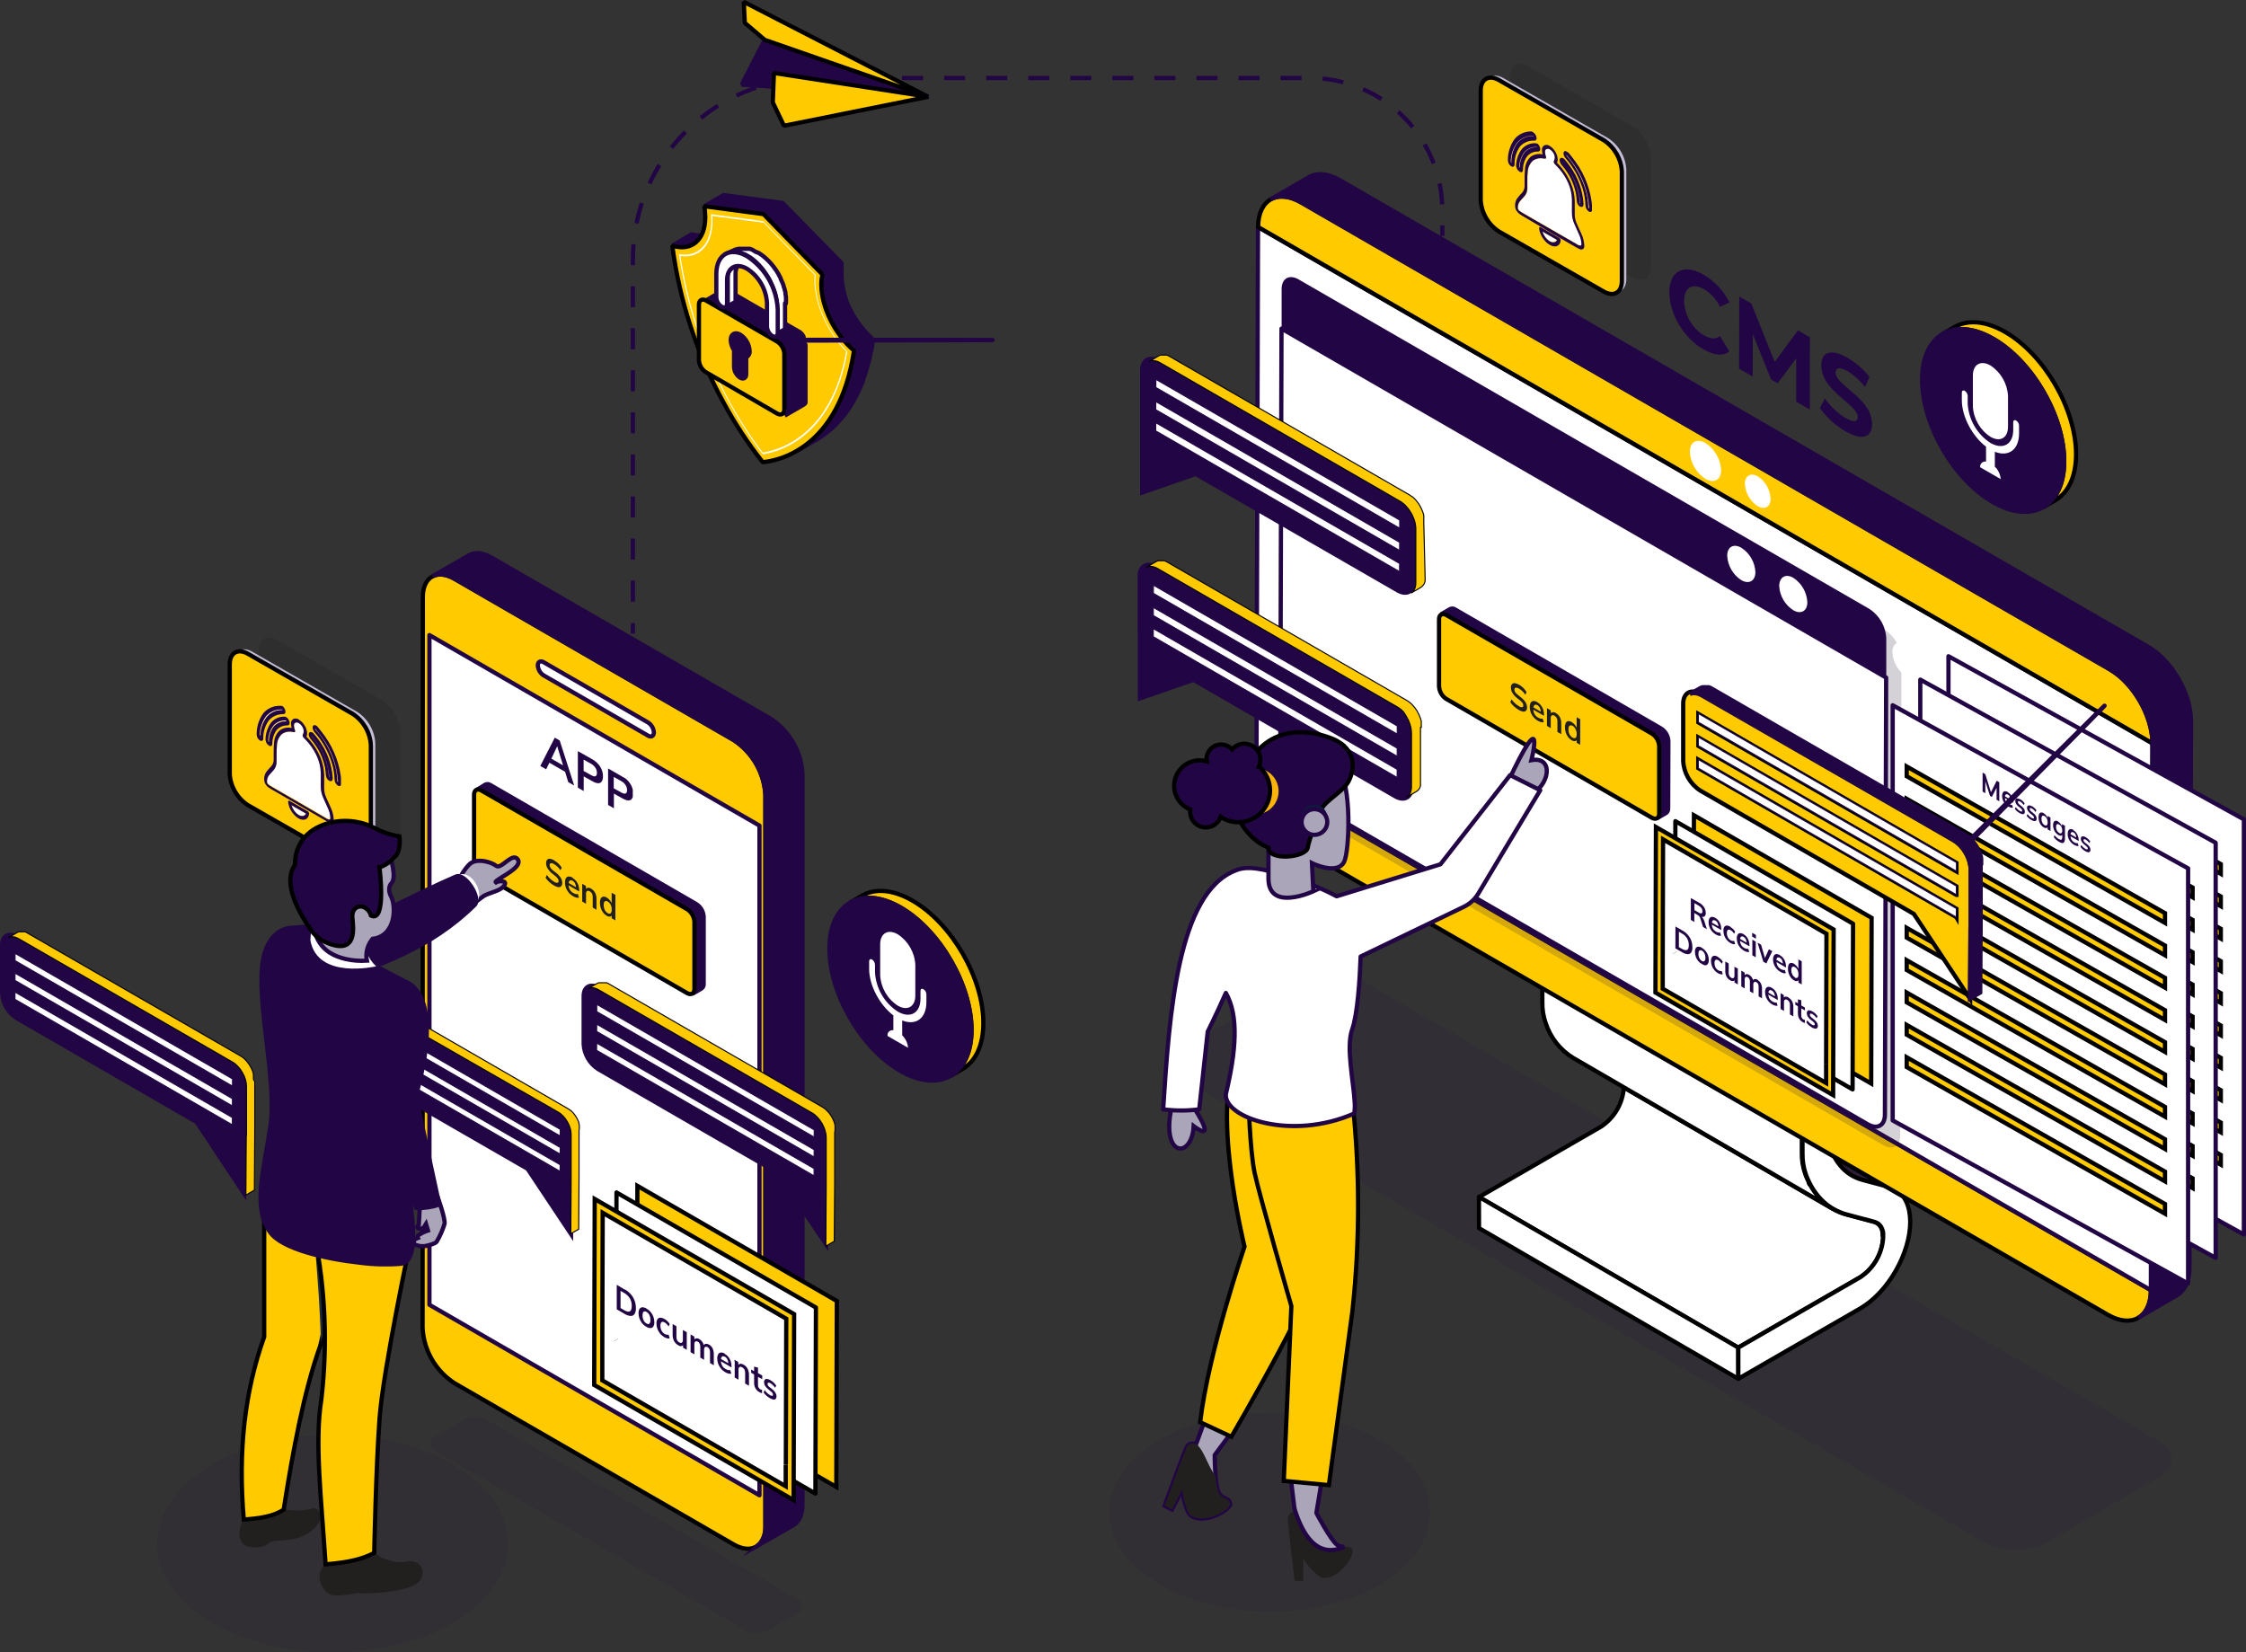 <?xml version="1.0" encoding="UTF-8"?> <svg xmlns="http://www.w3.org/2000/svg" xmlns:xlink="http://www.w3.org/1999/xlink" id="Layer_2" viewBox="0 0 528.77 389.05"><rect x="0" y="0" width="528.77" height="389.05" fill="#333333" stroke="none"/><defs><style> .cls-1, .cls-2, .cls-3, .cls-4, .cls-5, .cls-6 { stroke: #000; } .cls-1, .cls-2, .cls-7, .cls-6, .cls-8, .cls-9, .cls-10 { stroke-miterlimit: 10; } .cls-1, .cls-11, .cls-9, .cls-12, .cls-13 { fill: #220544; } .cls-2, .cls-4, .cls-6 { fill: #ffcb00; } .cls-2, .cls-14 { stroke-width: .25px; } .cls-15 { fill: #221f1f; } .cls-16 { clip-path: url(#clippath-6); } .cls-17 { clip-path: url(#clippath-7); } .cls-18 { clip-path: url(#clippath-4); } .cls-3, .cls-5, .cls-19, .cls-14 { stroke-linecap: round; stroke-linejoin: round; } .cls-3, .cls-20 { fill: #2b1e38; } .cls-4, .cls-11, .cls-21 { stroke-linejoin: bevel; } .cls-22 { fill: #abbec5; } .cls-23 { fill: url(#linear-gradient-2); } .cls-24, .cls-25 { mix-blend-mode: multiply; } .cls-24, .cls-26, .cls-12 { opacity: .1; } .cls-27 { fill: #0f183f; } .cls-11, .cls-7, .cls-19, .cls-21, .cls-8, .cls-14, .cls-9, .cls-10 { stroke: #220544; } .cls-7 { stroke-dasharray: 4.95 4.95; } .cls-7, .cls-28, .cls-10 { fill: none; } .cls-29, .cls-5, .cls-19, .cls-14 { fill: #fff; } .cls-30 { fill: #3190a4; } .cls-31 { fill: #c5bdd6; } .cls-32 { clip-path: url(#clippath-1); } .cls-33, .cls-12 { isolation: isolate; } .cls-34 { clip-path: url(#clippath-5); } .cls-35 { clip-path: url(#clippath-3); } .cls-21, .cls-8 { fill: #aaa5b8; } .cls-36 { fill: #36a0b7; } .cls-25 { opacity: .2; } .cls-37 { clip-path: url(#clippath-2); } .cls-38 { fill: #1d2943; } .cls-39 { fill: #bfd4dc; } .cls-40 { fill: #fbb40a; } .cls-41 { fill: url(#linear-gradient); } .cls-42 { clip-path: url(#clippath); } </style><clipPath id="clippath"><polygon class="cls-28" points="127.2 180.35 127.23 171.73 148.98 184.29 148.96 192.91 127.2 180.35"></polygon></clipPath><clipPath id="clippath-1"><polygon class="cls-28" points="128.42 207.33 128.44 201.21 144.89 210.71 144.88 216.83 128.42 207.33"></polygon></clipPath><clipPath id="clippath-2"><polygon class="cls-28" points="466.75 187.81 466.76 181.91 492.15 196.57 492.14 202.47 466.75 187.81"></polygon></clipPath><clipPath id="clippath-3"><polygon class="cls-28" points="355.56 165.99 355.58 159.86 372.03 169.36 372.02 175.49 355.56 165.99"></polygon></clipPath><clipPath id="clippath-4"><polygon class="cls-28" points="354.9 51.89 354.97 27.69 374.82 39.16 374.75 63.35 354.9 51.89"></polygon></clipPath><clipPath id="clippath-5"><polygon class="cls-28" points="60.38 186.96 60.45 162.76 80.3 174.22 80.24 198.42 60.38 186.96"></polygon></clipPath><linearGradient id="linear-gradient" x1="336.61" y1="329.05" x2="331.16" y2="348.23" gradientTransform="translate(-279.01 29.86) rotate(44.37) scale(1 -1)" gradientUnits="userSpaceOnUse"><stop offset="0" stop-color="#d4d1d8"></stop><stop offset="1" stop-color="#fff"></stop></linearGradient><linearGradient id="linear-gradient-2" x1="318.33" y1="336.5" x2="334.08" y2="338.68" xlink:href="#linear-gradient"></linearGradient><clipPath id="clippath-6"><polygon class="cls-28" points="145.16 308.36 145.18 302.5 182.82 324.23 182.8 330.1 145.16 308.36"></polygon></clipPath><clipPath id="clippath-7"><polygon class="cls-28" points="394.43 223.35 394.47 209.11 428.01 228.48 427.97 242.72 394.43 223.35"></polygon></clipPath></defs><g id="Layer_1-2" data-name="Layer_1"><g class="cls-33"><g id="Layer_1-3" data-name="Layer_1"><path class="cls-12" d="M187.71,379.85l-7,4c-1.61.92-3.58.92-5.19,0l-73.14-42.25c-.92-.53-1.24-1.7-.71-2.62.17-.29.41-.54.71-.71l7.28-4.2c1.4-.81,3.14-.81,4.54,0l73.47,42.43c.93.51,1.28,1.67.77,2.6-.17.31-.42.57-.73.75Z"></path><path class="cls-6" d="M99.54,140.59c0-4.74,3.35-6.68,7.46-4.31l65.79,38c4.37,2.89,7.12,7.67,7.41,12.9v172.16c0,4.73-3.35,6.67-7.46,4.3l-65.78-38c-4.4-2.87-7.17-7.67-7.47-12.92l.05-172.13Z"></path><path class="cls-9" d="M180.2,359.34v-172.16c-.29-5.24-3.06-10.04-7.45-12.92l-65.79-38c-2-1.14-3.79-1.27-5.13-.58h0l8.85-5.08c1.33-.62,3.07-.45,5,.66l65.8,38c4.39,2.88,7.16,7.67,7.45,12.92v172.14c0,2.41-.86,4.09-2.25,4.85l-8.24,4.7c1.26-1.15,1.91-2.83,1.76-4.53Z"></path><polygon class="cls-19" points="101.1 149.53 178.8 194.39 178.8 352.07 101.1 307.21 101.1 149.53"></polygon><path class="cls-19" d="M127.96,155.9l24.63,14.22c.79.52,1.29,1.38,1.35,2.33,0,.85-.61,1.2-1.35.77l-24.63-14.22c-.79-.52-1.29-1.38-1.35-2.33,0-.82.59-1.2,1.35-.77Z"></path><g class="cls-33"><g class="cls-42"><g><path class="cls-13" d="M129.81,178.62l1.37-2.92h0l1.38,4.51-2.79-1.61M131.77,174.33l-1.15-.67-3.42,6.69,1.38.79.76-1.56,3.7,2.14.74,2.43,1.4.8-3.41-10.6"></path><path class="cls-13" d="M137.4,181.51v-2.66l1.79,1c.41.23.75.56,1,.95.23.35.34.76.34,1.18,0,.42-.11.68-.34.78s-.57,0-1-.24l-1.79-1M139.4,178.74l-3.36-1.89v8.62l1.38.8v-3.47l2,1.12c.82.48,1.45.61,1.88.39s.66-.71.66-1.51c0-.8-.22-1.58-.64-2.26-.47-.74-1.12-1.35-1.89-1.77"></path><path class="cls-13" d="M144.49,185.6v-2.67l1.8,1c.41.22.75.55,1,.94.23.35.34.76.34,1.18,0,.42-.12.68-.35.78s-.57,0-1-.23l-1.79-1M146.49,182.82l-3.33-1.92v8.62l1.37.8v-3.47l2,1.13c.82.47,1.45.6,1.88.39s.66-.72.66-1.51c0-.8-.22-1.59-.65-2.27-.47-.74-1.11-1.35-1.88-1.77"></path></g></g></g><path class="cls-9" d="M163.9,212.85l-48.43-28c-.35-.25-.81-.3-1.2-.12l-2.07,1.28c.4-.18.86-.13,1.21.12l48.43,28c1,.65,1.63,1.75,1.7,2.94v15.81c.04.42-.14.84-.49,1.09l2.11-1.23c.35-.25.54-.66.5-1.09v-15.81c-.06-1.22-.72-2.34-1.76-2.99Z"></path><path class="cls-6" d="M161.79,214.09c1,.65,1.63,1.75,1.7,2.94v15.81c0,1.08-.76,1.52-1.71,1l-48.48-27.99c-1-.65-1.63-1.74-1.69-2.93v-15.81c0-1.09.76-1.52,1.7-1l48.48,27.98Z"></path><g class="cls-33"><g class="cls-32"><g><path class="cls-15" d="M130.52,202.59c-.3-.2-.64-.33-1-.39-.26-.05-.52.04-.7.22-.19.22-.28.51-.25.8,0,.44.12.87.34,1.24.27.43.6.82,1,1.14l.81.65c.23.18.44.39.61.63.11.16.18.36.18.56,0,.23-.09.37-.26.41-.29.02-.58-.07-.81-.25-.22-.13-.44-.28-.64-.44-.2-.16-.39-.34-.56-.53-.18-.2-.35-.41-.51-.63l-.29.67c.25.37.55.7.88,1,.34.32.71.59,1.11.82.3.2.64.33,1,.39.25.05.51-.03.69-.21.18-.21.27-.49.25-.77,0-.42-.12-.84-.34-1.2-.28-.44-.64-.83-1.05-1.15l-.81-.64c-.23-.17-.43-.38-.59-.62-.11-.18-.18-.38-.18-.59,0-.26.1-.41.29-.46.28-.02.56.07.79.24.3.17.57.37.81.61.26.24.48.52.67.82l.29-.62c-.44-.7-1.04-1.28-1.76-1.69"></path><path class="cls-15" d="M133.87,207.94c.01-.21.09-.42.23-.58.16-.15.39-.13.69,0,.26.15.47.38.6.65.13.27.21.57.21.88l-1.73-1M134.78,206.63c-.28-.18-.6-.27-.93-.26-.26.03-.49.17-.62.4-.16.31-.23.65-.22,1,0,.66.17,1.31.51,1.87.34.58.83,1.06,1.42,1.39.23.15.49.25.76.31.2.06.41.06.61,0l-.26-.84c-.17.04-.34.04-.51,0-.2-.05-.4-.14-.58-.24-.34-.19-.62-.47-.81-.81-.18-.31-.28-.65-.29-1l2.5,1.45v-.28c0-.4-.06-.79-.18-1.17-.12-.36-.3-.7-.53-1-.24-.31-.53-.57-.87-.76"></path><path class="cls-15" d="M139.2,209.23c-.23-.15-.5-.23-.78-.21-.18.02-.34.12-.44.27l-.05-.7-.86-.5c0,.18,0,.36,0,.54,0,.18,0,.35,0,.53v3.11l.9.52v-2.34c-.04-.25.06-.5.25-.66.16-.1.38-.07.66.09.21.12.38.3.5.51.12.25.18.54.16.82v2.48l.89.52v-2.54c.01-.51-.1-1.01-.32-1.47-.23-.42-.58-.77-1-1"></path><path class="cls-15" d="M143.07,215c-.29-.17-.53-.43-.68-.73-.18-.37-.27-.77-.26-1.18,0-.47.09-.76.27-.88.22-.12.49-.09.68.06.29.17.53.42.68.73.18.36.27.76.25,1.17.04.32-.05.63-.25.88-.22.13-.49.11-.69-.05M144.89,210.71l-.89-.52v2.49c-.08-.23-.21-.44-.36-.63-.22-.29-.49-.53-.8-.72-.24-.16-.54-.24-.83-.21-.24.03-.45.19-.56.41-.15.31-.22.65-.21,1,0,.43.07.86.2,1.27.13.39.32.75.56,1.07.23.3.51.55.83.74.24.16.53.23.81.2.16-.02.29-.11.37-.25v.65l.88.5v-6"></path></g></g></g><polygon class="cls-22" points="85.1 247.23 86.96 246.15 86.96 247.72 85.1 248.79 85.1 247.23"></polygon><polygon class="cls-22" points="85.11 243.16 86.97 242.09 86.97 243.65 85.11 244.73 85.11 243.16"></polygon><polygon class="cls-22" points="85.12 238.9 86.98 237.83 86.98 239.39 85.12 240.47 85.12 238.9"></polygon><polygon class="cls-39" points="85.1 248.79 86.96 247.72 133.73 274.72 131.87 275.8 85.1 248.79"></polygon><polygon class="cls-36" points="85.1 247.23 86.96 246.15 133.73 273.15 131.87 274.24 85.1 247.23"></polygon><polygon class="cls-30" points="131.87 274.24 133.73 273.15 133.73 274.72 131.87 275.8 131.87 274.24"></polygon><polygon class="cls-39" points="85.11 244.73 86.97 243.65 133.73 270.66 131.88 271.74 85.11 244.73"></polygon><polygon class="cls-36" points="85.11 243.16 86.97 242.09 133.74 269.09 131.88 270.17 85.11 243.16"></polygon><polygon class="cls-30" points="131.88 270.17 133.74 269.09 133.73 270.66 131.88 271.74 131.88 270.17"></polygon><polygon class="cls-39" points="85.12 240.47 86.98 239.39 133.75 266.4 131.89 267.48 85.12 240.47"></polygon><polygon class="cls-30" points="131.9 265.91 133.76 264.83 133.75 266.4 131.89 267.48 131.9 265.91"></polygon><polygon class="cls-36" points="85.12 238.9 86.98 237.83 133.76 264.83 131.9 265.91 85.12 238.9"></polygon><path class="cls-9" d="M131.42,261.85c1.84,1.19,2.99,3.19,3.1,5.38v10.69l-.08,12.65-10.24-15.38-38.75-22.34c-1.84-1.19-2.99-3.19-3.11-5.37v-10.34c0-2,1.41-2.78,3.13-1.79l45.95,26.5ZM131.89,267.48v-1.57l-46.78-27v1.57l46.77,27h0ZM131.89,275.8v-1.56l-46.77-27v1.61l46.77,27v-.05ZM131.89,271.74v-1.57l-46.77-27v1.57l46.77,27Z"></path><polygon class="cls-14" points="131.88 274.24 131.86 275.8 85.1 248.79 85.1 247.23 131.88 274.24"></polygon><polygon class="cls-14" points="131.89 270.17 131.88 271.74 85.11 244.73 85.11 243.17 131.89 270.17"></polygon><path class="cls-2" d="M136.38,266.01c0-.05,0-.11,0-.16,0-.05,0-.09,0-.14,0-.05,0-.11,0-.16,0-.05,0-.11,0-.16v-.48c0-.06,0-.11-.05-.16,0-.04,0-.09,0-.13h0s0-.11-.05-.16c0-.05,0-.11,0-.16l-.06-.15c-.02-.05-.04-.1-.06-.15-.02-.04-.04-.08-.05-.12h0c-.02-.05-.04-.1-.07-.15-.02-.06-.04-.12-.07-.17-.04-.06-.07-.12-.1-.18-.03-.07-.07-.14-.12-.21h0l-.23-.38-.2-.28h0l-.13-.18-.12-.15-.12-.14-.13-.13h0l-.09-.1-.13-.13-.14-.13-.14-.11s-.04-.05-.07-.06h-.05l-.13-.1-.14-.1-.13-.09-.13-.08h0l-46.31-26.76h-.1l-.13-.07-.13-.06-.12-.05-.13-.05h-1.11l-.21.06c-.09.03-.17.07-.25.12l-1.86,1.07c.15-.07.3-.13.46-.17h0c.17-.02.35-.02.52,0h0c.2.02.39.06.58.13h0c.22.08.43.18.63.29l45.91,26.33c.21.12.42.26.61.42h0c.19.16.38.34.56.52h0c.19.2.36.41.53.63.16.23.31.45.45.7h0c.14.24.26.48.37.73h0c.11.25.21.51.28.77h0c.16.49.24,1.01.24,1.53v10.69l-.08,12.65,1.86-1.07.08-12.66v-.07s0-.07,0-.11v-.13h0v-10.34l.06-.1Z"></path><polygon class="cls-14" points="131.9 265.91 131.89 267.48 85.12 240.47 85.12 238.9 131.9 265.91"></polygon><polygon class="cls-22" points="3.52 233.58 5.56 232.4 5.56 234.11 3.52 235.29 3.52 233.58"></polygon><polygon class="cls-22" points="3.53 229.13 5.57 227.95 5.56 229.66 3.53 230.85 3.53 229.13"></polygon><polygon class="cls-22" points="3.55 224.47 5.58 223.28 5.58 224.99 3.54 226.18 3.55 224.47"></polygon><polygon class="cls-39" points="3.52 235.29 5.56 234.11 56.75 263.67 54.71 264.85 3.52 235.29"></polygon><polygon class="cls-36" points="3.52 233.58 5.56 232.4 56.76 261.95 54.72 263.14 3.52 233.58"></polygon><polygon class="cls-30" points="54.72 263.14 56.76 261.95 56.75 263.67 54.71 264.85 54.72 263.14"></polygon><polygon class="cls-39" points="3.53 230.85 5.56 229.66 56.76 259.22 54.73 260.4 3.53 230.85"></polygon><polygon class="cls-36" points="3.53 229.13 5.57 227.95 56.77 257.51 54.73 258.69 3.53 229.13"></polygon><polygon class="cls-30" points="54.73 258.69 56.77 257.51 56.76 259.22 54.73 260.4 54.73 258.69"></polygon><polygon class="cls-39" points="3.54 226.18 5.58 224.99 56.77 254.56 54.74 255.74 3.54 226.18"></polygon><polygon class="cls-30" points="54.75 254.02 56.78 252.84 56.77 254.56 54.74 255.74 54.75 254.02"></polygon><polygon class="cls-36" points="3.55 224.47 5.58 223.28 56.78 252.84 54.75 254.02 3.55 224.47"></polygon><path class="cls-9" d="M54.2,249.58c2.01,1.3,3.28,3.49,3.4,5.89v11.31c0,.14,0,.26-.05.39l-.09,13.85-11.17-16.84L3.9,239.71c-2-1.3-3.26-3.48-3.4-5.86v-11.32c0-2.17,1.53-3,3.42-2l50.28,29.05ZM54.72,255.74v-1.72L3.52,224.47v1.71l51.2,29.56ZM54.72,264.85v-1.71L3.52,233.58v1.71l51.19,29.56h0ZM54.72,260.4v-1.71L3.52,229.13v1.72l51.19,29.55h.01Z"></path><polygon class="cls-14" points="54.72 263.14 54.71 264.85 3.52 235.29 3.52 233.58 54.72 263.14"></polygon><polygon class="cls-14" points="54.73 258.69 54.72 260.4 3.53 230.84 3.54 229.13 54.73 258.69"></polygon><path class="cls-2" d="M59.66,254.13v-1.02c0-.06,0-.12,0-.18-.02-.06-.04-.12-.05-.18,0-.05,0-.09,0-.14h0c0-.06,0-.12-.07-.17-.01-.06-.03-.12-.05-.18-.03-.05-.05-.11-.06-.17l-.07-.16-.06-.13h0l-.08-.16c-.02-.06-.05-.12-.08-.18,0-.06-.07-.14-.11-.2l-.13-.23h0l-.26-.42-.22-.31h0l-.15-.19-.13-.17-.13-.15-.14-.15h0l-.1-.1-.14-.15-.15-.14-.15-.13-.08-.06h0l-.15-.12-.15-.1-.15-.1-.14-.09h0l-50.27-29s-.06-.04-.1-.06l-.14-.08-.14-.06-.14-.06h-1.35c-.08.01-.16.03-.23.06-.09.04-.18.08-.27.13l-2,1.18c.16-.09.33-.15.51-.19h0c.19-.03.39-.03.58,0h0c.22.02.43.07.63.14h0c.24.09.47.19.69.32l50.26,29c.24.14.47.29.68.46h0c.22.18.42.38.62.58h0c.21.22.4.44.58.68.17.25.34.5.49.77h0c.15.26.28.53.41.8h0c.13.27.23.55.3.84h0c.17.54.26,1.11.26,1.68v11.31c0,.14,0,.26-.05.39l-.09,13.85,2-1.18.09-13.85s0-.05,0-.08c0-.04,0-.07,0-.11,0-.03,0-.07,0-.1v-.05s0-.03,0-.05h0v-11.32l-.32-.52Z"></path><polygon class="cls-14" points="54.75 254.03 54.74 255.74 3.54 226.18 3.55 224.47 54.75 254.03"></polygon><polygon class="cls-22" points="140.46 245.58 142.5 244.4 142.49 246.12 140.46 247.3 140.46 245.58"></polygon><polygon class="cls-22" points="140.47 241.13 142.51 239.96 142.5 241.67 140.47 242.85 140.47 241.13"></polygon><polygon class="cls-22" points="140.49 236.47 142.52 235.29 142.51 237 140.48 238.18 140.49 236.47"></polygon><polygon class="cls-39" points="140.46 247.3 142.49 246.12 193.69 275.68 191.65 276.86 140.46 247.3"></polygon><polygon class="cls-36" points="140.46 245.58 142.5 244.4 193.69 273.96 191.66 275.15 140.46 245.58"></polygon><polygon class="cls-30" points="191.66 275.15 193.69 273.96 193.69 275.68 191.65 276.86 191.66 275.15"></polygon><polygon class="cls-39" points="140.47 242.85 142.5 241.67 193.7 271.23 191.66 272.41 140.47 242.85"></polygon><polygon class="cls-36" points="140.47 241.13 142.51 239.96 193.7 269.51 191.67 270.69 140.47 241.13"></polygon><polygon class="cls-30" points="191.67 270.69 193.7 269.51 193.7 271.23 191.66 272.41 191.67 270.69"></polygon><polygon class="cls-39" points="140.48 238.18 142.51 237 193.71 266.56 191.68 267.75 140.48 238.18"></polygon><polygon class="cls-30" points="191.69 266.03 193.72 264.85 193.71 266.56 191.68 267.75 191.69 266.03"></polygon><polygon class="cls-36" points="140.49 236.47 142.52 235.29 193.72 264.85 191.69 266.03 140.49 236.47"></polygon><path class="cls-9" d="M191.2,261.58c2.01,1.3,3.28,3.5,3.4,5.89v11.7l-.09,13.85-11.31-16.83-42.39-24.48c-2.01-1.3-3.28-3.49-3.4-5.88v-11.32c0-2.16,1.54-3,3.42-2l50.37,29.07ZM191.69,276.86v-1.72l-51.2-29.56v1.72l51.16,29.55h.04ZM191.69,272.41v-1.72l-51.2-29.56v1.72l51.19,29.56h0ZM191.69,267.75v-1.72l-51.2-29.56v1.71l51.2,29.57Z"></path><polygon class="cls-14" points="191.66 275.14 191.65 276.86 140.45 247.3 140.46 245.58 191.66 275.14"></polygon><polygon class="cls-14" points="191.67 270.69 191.66 272.41 140.46 242.85 140.47 241.14 191.67 270.69"></polygon><path class="cls-2" d="M196.59,266.14c0-.06,0-.11,0-.17,0-.05,0-.11,0-.16,0-.06,0-.11,0-.17,0-.06,0-.12,0-.18,0-.06,0-.11,0-.17v-.18c0-.06,0-.11,0-.17l-.06-.19v-.14h0l-.06-.18c-.01-.06-.03-.12-.06-.18l-.06-.16-.06-.16-.06-.14h0c-.02-.06-.04-.11-.07-.16l-.09-.19-.1-.2-.13-.23h0c-.09-.14-.17-.28-.26-.41s-.15-.21-.22-.31h0c0-.06-.1-.12-.14-.19l-.13-.16-.13-.15-.14-.15h0l-.1-.1-.14-.14-.16-.15-.14-.12-.08-.07h0l-.16-.11-.14-.11c-.05-.03-.1-.06-.15-.1-.05-.03-.1-.06-.15-.09h0l-50.26-29-.1-.06-.15-.07-.13-.07-.14-.06h-1.81l-.23.06-.27.13-2,1.18c.16-.09.33-.15.5-.19h0c.19-.03.39-.03.58,0h0c.21.02.43.07.63.14h0c.24.09.46.19.68.32l50.27,29c.24.14.46.29.67.47h0c.22.18.42.37.62.57h0c.2.22.39.45.57.69.18.24.35.5.5.76h0c.15.26.28.53.4.81h0c.12.28.23.56.31.85h0c.17.54.27,1.11.27,1.68v11.7l-.09,13.85,2-1.17.09-13.86v-.07s0-.08,0-.12c0-.03,0-.06,0-.09v-.1h0v-11.32l.08-.54Z"></path><polygon class="cls-14" points="191.69 266.03 191.68 267.74 140.48 238.18 140.48 236.47 191.69 266.03"></polygon><g class="cls-26"><path class="cls-13" d="M508.2,339.22c4.12,2.39,4.14,6.29,0,8.67l-26.18,15.22c-4.1,2.38-10.84,2.38-15,0l-187.39-108.26c-4.13-2.39-4.15-6.29-.05-8.67l26.19-15.22c4.71-2.39,10.29-2.39,15,0l187.43,108.26Z"></path></g><path class="cls-13" d="M401.08,64.68c2.61,1.54,4.72,3.81,6.07,6.52l-2.21,1.06c-.81-1.71-2.09-3.14-3.7-4.13-2.77-1.6-4.74-.49-4.75,2.69.08,3.35,1.86,6.43,4.72,8.18,1.48.85,2.73.9,3.72.12l2.19,3.61c-1.4,1.16-3.53,1-6.11-.49-4.58-2.64-8-8.28-8-13.41s3.47-6.8,8.07-4.15Z"></path><polygon class="cls-13" points="426.1 79.42 426.08 96.43 422.88 94.58 422.88 84.36 418.51 90.25 416.97 89.36 412.66 78.68 412.63 88.66 409.43 86.81 409.47 69.82 412.3 71.45 417.81 85.21 423.28 77.79 426.1 79.42"></polygon><path class="cls-13" d="M435.02,84.28c1.97,1.15,3.7,2.66,5.11,4.46l-1.05,2.39c-1.13-1.48-2.52-2.74-4.1-3.72-2-1.17-2.81-.74-2.81.33,0,3.13,8.58,5.92,8.57,12.17,0,2.84-2.06,4.08-6.28,1.65-2.35-1.39-4.4-3.24-6-5.45l1.16-2.3c1.3,1.85,2.96,3.42,4.88,4.61,2,1.17,2.85.86,2.86-.18,0-3.18-8.59-6-8.57-12.26,0-2.89,2.03-4.13,6.23-1.7Z"></path><g class="cls-33"><path class="cls-3" d="M426.03,278.85v-.08h0v.08Z"></path><path class="cls-5" d="M443.33,291.36c-.21,3.8-2.21,7.28-5.4,9.37l-28.73,16.56-61-35.44,28.69-16.56c3.16-2.06,5.16-5.49,5.41-9.25l49.06,28.51c1.06.63,2.21,1.11,3.4,1.42l6.36,1.69c.24.07.47.16.69.29l.07.05c.05.03.1.06.14.1h.06l.11.1s.09.08.12.12c.15.14.28.3.39.48h0c.04.06.08.13.11.2l.11.22.09.22c.07.16.12.34.16.51,0,.05,0,.1,0,.15,0,.08,0,.16.05.24v.24c0,.05,0,.11,0,.16,0,.09,0,.18,0,.27.11.13.11.24.11.35Z"></path><path class="cls-5" d="M431.34,284.51l-49.06-28.51-11.91-6.91c-3.04-1.86-5.33-4.74-6.45-8.13-.58-1.63-.85-3.35-.81-5.08v-6.83l61.09,35.49v6.82c-.04,1.73.24,3.45.81,5.08.07.18.14.35.2.53s.09.2.13.3l.12.27c0,.09.07.17.12.26.01.04.03.08.05.11.07.17.16.34.24.51s.11.21.16.31h0c.04.07.08.14.11.21l.3.52.14.22.31.49.35.49.38.51c.15.19.31.37.47.55s.26.3.39.43.3.31.45.45l.43.4.13.11.38.32h0l.36.27.24.17.44.29c.15.19.29.27.43.35Z"></path><path class="cls-3" d="M446.26,280.09h-.05.05Z"></path><path class="cls-3" d="M446.2,280.06c-.17-.1-.35-.19-.53-.26l-.16-.07-.2-.08-.43-.13-6.38-1.67c-.49-.13-.96-.3-1.43-.49l-.21-.1c-.37-.16-.73-.35-1.08-.56-.73-.44-1.4-.98-2-1.59-.94-.98-1.71-2.1-2.28-3.33l-.15-.33,14.85,8.61Z"></path><polygon class="cls-5" points="409.25 324.64 348.2 289.16 348.18 281.81 409.23 317.29 409.25 324.64"></polygon><path class="cls-3" d="M426.03,278.85v-.08c-.05-.1-.11-.2-.16-.31.05.11.11.21.17.32v.07Z"></path><path class="cls-5" d="M449.72,287.67c0,7.49-5.26,16.64-11.77,20.4l-28.7,16.56v-7.34l28.7-16.56c3.19-2.09,5.19-5.57,5.4-9.37v-.34c0-.09,0-.18,0-.27,0-.05,0-.11,0-.16v-.24c0-.08,0-.16-.05-.24,0-.05,0-.1,0-.15-.04-.17-.09-.35-.16-.51-.03-.08-.06-.15-.09-.22-.03-.08-.07-.15-.11-.22-.03-.07-.07-.14-.11-.2h0c-.11-.18-.24-.34-.39-.48-.03-.04-.08-.09-.12-.12l-.11-.1h-.06s-.09-.07-.14-.1l-.07-.05c-.22-.13-.45-.22-.69-.29l-6.36-1.69c-1.19-.31-2.34-.79-3.4-1.42-.14-.08-.28-.16-.41-.25l-.44-.29-.24-.17-.36-.27h0l-.38-.32-.13-.11-.43-.4c-.15-.14-.3-.29-.45-.45-.13-.13-.26-.28-.39-.43s-.32-.36-.47-.55l-.38-.51-.35-.49-.31-.49-.14-.22-.3-.52c-.03-.07-.07-.14-.11-.21h0c-.06-.11-.12-.21-.17-.32s-.17-.34-.24-.51c-.02-.03-.04-.07-.05-.11,0-.09-.08-.17-.12-.26l-.12-.27c0-.1-.08-.2-.13-.3s-.13-.35-.2-.53c-.57-1.63-.85-3.35-.81-5.08v-6.82l-61.22-35.63,6.39-3.63,61.05,35.48v6.83c-.02.96.13,1.91.45,2.81.11.31.23.6.36.89l.15.33c.57,1.23,1.34,2.35,2.28,3.33.6.61,1.27,1.15,2,1.59.35.21.71.4,1.08.56l.21.1c.47.19.94.36,1.43.49l6.37,1.69.43.13.2.08.16.07c.18.07.36.16.53.26h0c2.19,1.25,3.48,3.99,3.49,7.61Z"></path><path class="cls-3" d="M426.03,278.85v-.08c-.05-.1-.11-.2-.16-.31.05.11.11.21.17.32v.07Z"></path></g><path class="cls-6" d="M506.39,303.78c0,6.42-4.56,9-10.15,5.78l-190.35-109.9c-5.58-3.22-10.1-11-10.08-17.46l210.58,121.58Z"></path><polygon class="cls-19" points="506.75 175.03 506.39 303.78 295.81 182.2 296.17 53.45 506.75 175.03"></polygon><g class="cls-33"><path class="cls-6" d="M506.76,175.03l-210.56-121.58c0-6.42,4.57-9,10.15-5.79l190.32,109.91c5.59,3.22,10.1,11.04,10.09,17.46Z"></path><path class="cls-29" d="M401.49,104.3c2.18,1.4,3.56,3.76,3.71,6.35,0,2.33-1.66,3.27-3.69,2.1-2.17-1.41-3.53-3.77-3.67-6.35-.03-2.33,1.62-3.27,3.65-2.1Z"></path><path class="cls-9" d="M410.2,107.66l-3.67-2.12-3.61-2.09-1.53-.88h0l-95.1-54.91c-2.81-1.62-5.35-1.77-7.19-.7l9.1-5.27c1.83-1.06,4.38-.91,7.19.71l190.35,109.9c5.59,3.23,10.1,11.05,10.08,17.46l-.36,128.76c0,3.19-1.14,5.43-3,6.48l-9.06,5.27c1.82-1.05,2.94-3.3,3-6.49v-10.48l.34-118.27c0-4.62-2.32-10-5.71-13.79h0c-1.25-1.45-2.73-2.68-4.37-3.66l-73.46-42.41-1.27-.74h0l-4.64-2.68-1.38-.8-1.27-.73-2.9-1.68h0l-1.49-.86"></path><path class="cls-29" d="M413.85,112.17c1.78,1.17,2.89,3.12,3,5.25,0,1.93-1.38,2.71-3.06,1.74-1.78-1.17-2.9-3.13-3-5.26.01-1.92,1.41-2.7,3.06-1.73Z"></path></g><g class="cls-25"><path class="cls-20" d="M447.65,155.12v9.31l-.29,102.92c0,2.53-1.79,3.54-4,2.28l-134.39-77.58c-2.36-1.52-3.85-4.07-4-6.87l.29-102.92v-9.31c0-2.52,1.79-3.54,4-2.27l134.42,77.57c2.34,1.53,3.82,4.08,3.97,6.87Z"></path></g><path class="cls-19" d="M444.05,159.54l-.29,102.92c0,2.52-1.79,3.54-4,2.28l-134.35-77.58c-2.36-1.51-3.85-4.07-4-6.87l.29-102.92,142.35,82.17Z"></path><path class="cls-13" d="M444.08,150.23v9.31l-142.35-82.17v-9.31c0-2.52,1.8-3.54,4-2.27l134.36,77.57c2.35,1.52,3.84,4.07,3.99,6.87Z"></path><path class="cls-29" d="M409.96,128.97c1.96,1.26,3.19,3.39,3.31,5.72,0,2.1-1.5,2.95-3.33,1.9-1.95-1.27-3.18-3.4-3.31-5.73,0-2.11,1.5-2.95,3.33-1.89Z"></path><path class="cls-29" d="M422.2,136.05c1.95,1.27,3.18,3.4,3.3,5.73,0,2.1-1.49,2.95-3.33,1.89-1.95-1.27-3.18-3.39-3.3-5.72.05-2.1,1.54-2.96,3.33-1.9Z"></path><path class="cls-29" d="M448.85,151.68c1.95,1.27,3.18,3.39,3.31,5.72,0,2.11-1.5,3-3.33,1.9-1.95-1.27-3.18-3.4-3.31-5.73,0-2.1,1.5-2.95,3.33-1.89Z"></path><polygon class="cls-19" points="528.27 290.66 458.72 252.26 458.72 154.51 528.27 192.92 528.27 290.66"></polygon><polygon class="cls-6" points="522.84 205.76 462.02 171.23 462.02 168.93 522.84 203.46 522.84 205.76"></polygon><polygon class="cls-6" points="522.84 213.38 462.02 178.85 462.02 176.55 522.84 211.08 522.84 213.38"></polygon><polygon class="cls-6" points="522.84 221 462.02 186.47 462.02 184.16 522.84 218.69 522.84 221"></polygon><polygon class="cls-6" points="522.84 228.62 462.02 194.09 462.02 191.78 522.84 226.31 522.84 228.62"></polygon><polygon class="cls-6" points="522.84 236.14 462.02 201.61 462.02 199.31 522.84 233.84 522.84 236.14"></polygon><polygon class="cls-6" points="522.84 243.76 462.02 209.23 462.02 206.92 522.84 241.46 522.84 243.76"></polygon><polygon class="cls-6" points="522.84 251.38 462.02 216.85 462.02 214.54 522.84 249.07 522.84 251.38"></polygon><polygon class="cls-6" points="522.84 258.99 462.02 224.46 462.02 222.16 522.84 256.69 522.84 258.99"></polygon><polygon class="cls-6" points="522.84 266.61 462.02 232.08 462.02 229.78 522.84 264.31 522.84 266.61"></polygon><polygon class="cls-6" points="522.84 274.23 462.02 239.7 462.02 237.4 522.84 271.93 522.84 274.23"></polygon><polygon class="cls-19" points="521.63 296.17 452.09 257.77 452.09 160.02 521.63 198.43 521.63 296.17"></polygon><polygon class="cls-6" points="516.2 211.27 455.38 176.74 455.38 174.44 516.2 208.97 516.2 211.27"></polygon><polygon class="cls-6" points="516.2 218.89 455.38 184.36 455.38 182.06 516.2 216.59 516.2 218.89"></polygon><polygon class="cls-6" points="516.2 226.51 455.38 191.98 455.38 189.67 516.2 224.21 516.2 226.51"></polygon><polygon class="cls-6" points="516.2 234.13 455.38 199.6 455.38 197.29 516.2 231.82 516.2 234.13"></polygon><polygon class="cls-6" points="516.2 241.65 455.38 207.12 455.38 204.82 516.2 239.35 516.2 241.65"></polygon><polygon class="cls-6" points="516.2 249.27 455.38 214.74 455.38 212.43 516.2 246.97 516.2 249.27"></polygon><polygon class="cls-6" points="516.2 256.89 455.38 222.36 455.38 220.05 516.2 254.58 516.2 256.89"></polygon><polygon class="cls-6" points="516.2 264.5 455.38 229.97 455.38 227.67 516.2 262.2 516.2 264.5"></polygon><polygon class="cls-6" points="516.2 272.12 455.38 237.59 455.38 235.29 516.2 269.82 516.2 272.12"></polygon><polygon class="cls-6" points="516.2 279.74 455.38 245.21 455.38 242.91 516.2 277.44 516.2 279.74"></polygon><polygon class="cls-19" points="515.14 302.2 445.59 263.8 445.59 166.05 515.14 204.46 515.14 302.2"></polygon><polygon class="cls-6" points="509.7 217.3 448.89 182.77 448.89 180.47 509.7 215 509.7 217.3"></polygon><polygon class="cls-6" points="509.7 224.92 448.89 190.39 448.89 188.09 509.7 222.62 509.7 224.92"></polygon><polygon class="cls-6" points="509.7 232.54 448.89 198.01 448.89 195.7 509.7 230.23 509.7 232.54"></polygon><polygon class="cls-6" points="509.7 240.16 448.89 205.63 448.89 203.32 509.7 237.85 509.7 240.16"></polygon><polygon class="cls-6" points="509.7 247.68 448.89 213.15 448.89 210.85 509.7 245.38 509.7 247.68"></polygon><polygon class="cls-6" points="509.7 255.3 448.89 220.77 448.89 218.47 509.7 252.99 509.7 255.3"></polygon><polygon class="cls-6" points="509.7 262.92 448.89 228.39 448.89 226.08 509.7 260.61 509.7 262.92"></polygon><polygon class="cls-6" points="509.7 270.53 448.89 236 448.89 233.7 509.7 268.23 509.7 270.53"></polygon><polygon class="cls-6" points="509.7 278.15 448.89 243.62 448.89 241.32 509.7 275.85 509.7 278.15"></polygon><polygon class="cls-6" points="509.7 285.77 448.89 251.24 448.89 248.94 509.7 283.47 509.7 285.77"></polygon><g class="cls-33"><g class="cls-37"><g><path class="cls-13" d="M470.7,184.18l-.62-.36-1.36,2.71-1.33-4.26-.63-.36v4.48l.64.37v-2.8l1.1,3.44.43.25,1.12-2.18v2.82l.64.37v-4.48"></path><path class="cls-13" d="M472.03,187.53c0-.17.06-.33.17-.45.12-.11.3-.11.53,0,.2.12.37.29.47.5.1.22.16.45.16.69l-1.33-.77M472.72,186.5c-.21-.14-.46-.21-.71-.2-.2.02-.38.13-.48.31-.13.24-.19.51-.18.78,0,.51.13,1.01.4,1.45.26.45.64.82,1.1,1.08.18.11.38.19.58.24.16.05.32.05.48,0l-.2-.64c-.13.03-.26.03-.39,0-.16-.04-.31-.1-.45-.19-.52-.29-.84-.83-.85-1.42l1.93,1.11v-.17c0-.31-.05-.62-.14-.91-.09-.29-.23-.56-.41-.8-.19-.24-.42-.44-.68-.59"></path><path class="cls-13" d="M475.61,188.22c-.18-.12-.39-.19-.61-.22-.15-.03-.3.02-.41.12-.1.13-.16.29-.15.45,0,.24.07.47.19.67.14.24.32.45.54.62l.55.44c.11.08.2.18.27.29.06.08.09.18.09.28,0,.12,0,.2-.13.21-.15,0-.3-.04-.42-.13-.18-.11-.35-.24-.51-.38-.17-.16-.33-.34-.47-.53l-.19.42c.31.41.7.76,1.16,1,.19.12.4.2.62.24.15.04.31,0,.42-.11.11-.12.16-.29.15-.45,0-.24-.06-.48-.19-.68-.15-.24-.34-.44-.56-.61l-.55-.44c-.1-.08-.19-.18-.25-.29-.05-.08-.08-.17-.08-.27,0-.13,0-.21.13-.23s.23,0,.42.13c.16.09.3.2.43.33.15.15.28.31.4.48l.19-.4c-.12-.2-.28-.39-.45-.55-.18-.17-.38-.31-.59-.44"></path><path class="cls-13" d="M478.38,189.85c-.18-.12-.39-.19-.61-.22-.15-.03-.3.02-.41.12-.1.13-.15.29-.15.45,0,.24.07.47.19.67.14.24.32.45.54.62l.55.44c.11.08.2.17.27.29.06.08.09.18.09.28,0,.12,0,.2-.13.21-.15,0-.3-.04-.42-.13-.18-.11-.36-.24-.52-.38-.16-.17-.31-.34-.45-.53l-.2.42c.31.41.7.76,1.16,1,.19.12.4.2.62.24.15.04.31,0,.42-.11.11-.13.17-.29.15-.46,0-.24-.06-.47-.19-.67-.14-.24-.33-.45-.56-.61l-.55-.45c-.1-.07-.19-.17-.25-.28-.05-.08-.08-.17-.08-.27,0-.13,0-.21.13-.23s.23,0,.42.13c.16.09.3.2.43.33.15.15.28.31.4.48l.2-.4c-.13-.2-.28-.39-.46-.55-.18-.17-.38-.31-.59-.44"></path><path class="cls-13" d="M481.34,194.26c-.23-.13-.41-.32-.52-.56-.14-.28-.21-.6-.2-.92-.03-.24.04-.49.2-.68.17-.09.38-.07.53.05.22.14.41.33.53.56.13.29.2.6.19.91,0,.36-.07.58-.2.68s-.31.09-.53,0M481.16,191.46c-.19-.13-.42-.18-.65-.16-.19.02-.35.15-.43.32-.11.25-.16.53-.15.8,0,.34.05.68.15,1,.09.3.23.57.42.82.18.23.4.43.65.57.18.12.39.17.61.16.12-.02.23-.09.3-.19v.5l.68.39v-3.18l-.67-.39v.51c-.07-.21-.18-.4-.31-.57-.17-.23-.38-.42-.62-.57"></path><path class="cls-13" d="M484.78,196.11c-.23-.14-.41-.33-.53-.57-.14-.26-.21-.55-.2-.84,0-.32.07-.53.2-.62s.31-.07.54.06c.22.13.4.32.53.55.13.26.19.56.19.85.03.23-.04.45-.2.62-.13.09-.3.08-.53-.05M484.6,193.41c-.19-.12-.42-.19-.65-.18-.19.03-.35.14-.44.3-.11.24-.17.5-.16.76,0,.32.05.64.16.94.09.29.24.57.43.81.18.23.41.42.66.57.18.12.39.17.61.16.12-.02.24-.09.3-.2v.61c0,.27-.07.45-.2.52s-.31,0-.57-.12c-.13-.07-.26-.15-.37-.25-.13-.09-.25-.2-.36-.31-.11-.12-.22-.25-.32-.39l-.16.49c.17.22.35.43.56.61.22.19.45.36.7.5.45.26.8.33,1,.2s.36-.44.36-.95v-3.05l-.68-.39-.05.5c-.06-.21-.17-.4-.3-.57-.17-.22-.38-.42-.62-.56"></path><path class="cls-13" d="M487.46,196.44c0-.17.06-.32.17-.45.13-.11.31-.11.54,0,.2.12.37.3.47.51.1.22.15.45.16.69l-1.34-.78M488.16,195.41c-.21-.15-.46-.22-.72-.2-.2.02-.38.13-.48.31-.12.24-.18.5-.17.77-.02.55.12,1.09.41,1.56.27.45.65.81,1.1,1.07.18.11.38.19.58.24.16.05.32.05.48,0l-.21-.65c-.13.03-.26.03-.39,0-.16-.04-.3-.1-.44-.19-.27-.14-.49-.36-.64-.62-.14-.24-.21-.52-.22-.8l1.93,1.11v-.21c0-.33-.07-.65-.19-.95-.08-.29-.22-.56-.4-.79-.18-.24-.41-.44-.68-.59"></path><path class="cls-13" d="M491.05,197.13c-.19-.12-.4-.19-.62-.22-.15-.02-.3.02-.41.12-.1.13-.15.29-.14.45,0,.24.06.47.19.67.14.24.32.45.54.62l.55.44c.1.08.19.18.27.29.06.08.09.19.09.29,0,.11-.05.19-.14.2-.15,0-.29-.04-.41-.12-.19-.11-.36-.24-.52-.39-.17-.16-.32-.34-.46-.52l-.2.42c.15.21.32.4.51.57.2.18.42.34.66.48.19.11.4.2.62.24.15.03.31-.02.42-.12.11-.12.16-.29.14-.45.01-.24-.05-.48-.18-.68-.15-.23-.34-.44-.56-.61l-.56-.44c-.09-.08-.18-.17-.24-.28-.06-.08-.09-.18-.09-.28,0-.12.05-.2.14-.22.15-.02.3.03.42.12.16.09.3.21.43.34.15.14.28.31.39.48l.2-.41c-.13-.2-.28-.39-.46-.55-.18-.17-.37-.32-.58-.44"></path></g></g></g><path class="cls-9" d="M391.04,171.52l-48.43-28c-.35-.26-.82-.31-1.21-.12l-2.11,1.23c.39-.19.86-.14,1.21.11l48.43,28c1.02.66,1.65,1.78,1.69,3v15.81c.04.42-.14.84-.49,1.09l2.11-1.23c.35-.25.53-.67.49-1.09l.05-15.81c-.05-1.22-.7-2.34-1.74-2.99Z"></path><path class="cls-6" d="M388.93,172.74c1.02.66,1.65,1.78,1.69,3v15.81c0,1.08-.77,1.51-1.71,1l-48.43-28c-1-.65-1.63-1.75-1.69-2.94v-15.81c0-1.08.77-1.52,1.71-1l48.43,27.94Z"></path><g class="cls-33"><g class="cls-35"><g><path class="cls-15" d="M357.66,161.24c-.3-.19-.64-.33-1-.39-.25-.03-.51.05-.7.22-.19.23-.28.52-.25.81,0,.43.11.86.33,1.23.27.44.6.83,1,1.15l.81.65c.23.18.43.39.61.62.11.17.17.36.17.56,0,.23-.08.37-.25.42-.29.02-.58-.08-.81-.26-.22-.13-.44-.27-.64-.43-.2-.17-.39-.35-.57-.54-.18-.2-.35-.4-.5-.62l-.29.67c.25.36.54.7.87,1,.35.32.72.59,1.13.83.3.19.64.33,1,.39.25.04.5-.04.69-.21.18-.21.27-.49.25-.77,0-.42-.12-.84-.34-1.2-.28-.44-.64-.83-1.06-1.15l-.8-.65c-.23-.17-.44-.38-.6-.62-.11-.17-.17-.37-.17-.58,0-.27.1-.42.28-.47.29,0,.57.08.8.24.29.17.57.37.81.61.26.25.48.53.67.83l.29-.62c-.21-.36-.46-.7-.76-1-.3-.29-.64-.54-1-.75"></path><path class="cls-15" d="M361.01,166.59c0-.21.09-.41.23-.57.16-.15.39-.14.68,0,.26.15.48.38.61.66.14.27.21.57.21.88l-1.73-1M361.92,165.31c-.28-.18-.6-.27-.93-.26-.26.03-.49.17-.62.4-.16.31-.24.65-.22,1,0,.66.17,1.3.5,1.87.34.58.84,1.07,1.43,1.4.24.14.49.24.76.31.2.05.41.05.61,0l-.27-.84c-.16.04-.34.04-.5,0-.2-.05-.4-.13-.58-.24-.67-.37-1.09-1.08-1.1-1.85l2.5,1.44v-.27c0-.4-.06-.8-.18-1.18-.12-.36-.3-.7-.53-1-.24-.31-.53-.57-.87-.76"></path><path class="cls-15" d="M366.34,167.9c-.23-.16-.5-.23-.78-.22-.17.02-.33.11-.44.25l-.05-.69-.87-.5c0,.18,0,.36,0,.54v3.64l.89.52v-2.34c0-.33.08-.55.24-.65.22-.1.47-.07.66.08.21.12.39.29.5.51.13.25.18.54.17.82v2.48l.9.52v-2.54c.02-.5-.09-1.01-.31-1.46-.23-.42-.58-.77-1-1"></path><path class="cls-15" d="M370.2,173.66c-.29-.17-.53-.43-.68-.74-.18-.37-.27-.77-.26-1.18,0-.46.09-.75.27-.87.17-.13.4-.11.68,0,.29.18.52.43.68.73.21.38.32.81.31,1.25,0,.46-.09.75-.26.88-.22.12-.48.1-.68-.05M372.08,169.38l-.89-.51v2.49c-.09-.23-.21-.45-.37-.64-.21-.28-.48-.52-.79-.7-.24-.17-.53-.25-.83-.23-.25.03-.47.19-.57.42-.14.31-.21.66-.2,1,0,.43.06.87.2,1.28.12.38.31.74.56,1.06.22.3.5.56.83.74.24.16.52.23.81.21.15-.02.29-.11.37-.24v.63l.88.51v-6.05"></path></g></g></g><polygon class="cls-22" points="399.82 178.82 402.24 177.42 402.23 179.46 399.82 180.86 399.82 178.82"></polygon><polygon class="cls-22" points="399.83 173.54 402.25 172.14 402.25 174.18 399.83 175.58 399.83 173.54"></polygon><polygon class="cls-22" points="399.85 168.01 402.26 166.61 402.26 168.64 399.84 170.04 399.85 168.01"></polygon><polygon class="cls-39" points="399.82 180.86 402.23 179.46 462.99 214.54 460.57 215.94 399.82 180.86"></polygon><polygon class="cls-36" points="399.82 178.82 402.24 177.42 462.99 212.5 460.58 213.91 399.82 178.82"></polygon><polygon class="cls-30" points="460.58 213.91 462.99 212.5 462.99 214.54 460.57 215.94 460.58 213.91"></polygon><polygon class="cls-39" points="399.83 175.58 402.25 174.18 463 209.26 460.58 210.66 399.83 175.58"></polygon><polygon class="cls-36" points="399.83 173.54 402.25 172.14 463.01 207.22 460.59 208.62 399.83 173.54"></polygon><polygon class="cls-30" points="460.59 208.62 463.01 207.22 463 209.26 460.58 210.66 460.59 208.62"></polygon><polygon class="cls-39" points="399.84 170.04 402.26 168.64 463.02 203.72 460.6 205.12 399.84 170.04"></polygon><polygon class="cls-30" points="460.61 203.09 463.02 201.68 463.02 203.72 460.6 205.12 460.61 203.09"></polygon><polygon class="cls-36" points="399.85 168.01 402.26 166.61 463.02 201.68 460.61 203.09 399.85 168.01"></polygon><path class="cls-6" d="M459.98,197.85c2.38,1.55,3.87,4.16,4,7v13.43c0,.15-.02.31-.05.46l-.11,16.44-13.25-20-50.3-29.05c-2.38-1.56-3.87-4.16-4-7v-13.43c0-2.58,1.82-3.6,4.06-2.32l59.65,34.47ZM460.6,205.17v-2l-60.76-35.08v2l60.76,35.09h0ZM460.6,215.98v-2l-60.78-35.13v2l60.75,35.08.03.05ZM460.6,210.7v-2l-60.76-35.08v2l60.75,35.08h.01Z"></path><polygon class="cls-14" points="460.58 213.91 460.57 215.94 399.82 180.86 399.82 178.82 460.58 213.91"></polygon><polygon class="cls-14" points="460.59 208.62 460.58 210.66 399.83 175.58 399.83 173.54 460.59 208.62"></polygon><path class="cls-9" d="M466.43,203.22v-.39c0-.07,0-.14,0-.21,0-.07,0-.13,0-.2,0-.07,0-.14,0-.21-.02-.07-.04-.14-.05-.21,0-.07,0-.14,0-.21-.03-.07-.05-.14-.06-.21l-.06-.17h0s-.05-.14-.07-.22c-.02-.07-.04-.14-.07-.2,0-.06,0-.13-.07-.2-.02-.07-.05-.13-.08-.19l-.06-.16h0l-.09-.19c0-.08-.07-.15-.1-.22-.05-.08-.09-.16-.13-.24,0-.09-.1-.17-.15-.27h0v-.05l-.31-.49-.26-.36h0c-.05-.08-.11-.15-.17-.23l-.15-.19-.16-.18-.16-.18h0s70.56-71.15-.29-.29l-.18-.17-.18-.15-.09-.08h0l-.06-.05-.18-.14-.17-.12-.18-.12-.17-.11h0l-59.65-34.43-.12-.07-.17-.09-.16-.08-.17-.07-.17-.06h-1.44c-.09.02-.18.04-.27.08-.11.04-.22.09-.32.15l-2.42,1.4c.19-.1.39-.18.6-.23h0c.23-.03.46-.03.69,0h0c.26.02.51.08.75.16h0c.28.11.56.23.82.38l59.28,34.1c.28.16.55.35.81.55h0c.27.21.51.43.74.68h0c.24.26.47.53.68.82.21.29.41.6.59.91h0c.18.31.33.63.48.95h0c.14.32.26.66.36,1h0c.2.65.3,1.32.31,2v13.43c0,.15-.02.31-.05.46l-.11,16.44,2.42-1.4.1-16.44v-.4h0v-13.44l.12-.19Z"></path><polygon class="cls-14" points="460.61 203.09 460.6 205.12 399.84 170.04 399.85 168.01 460.61 203.09"></polygon><polygon class="cls-39" points="272.08 101.45 274.36 100.12 331.78 133.27 329.5 134.6 272.08 101.45"></polygon><polygon class="cls-36" points="272.09 99.52 274.37 98.2 331.78 131.34 329.51 132.67 272.09 99.52"></polygon><polygon class="cls-39" points="272.09 96.46 274.37 95.14 331.79 128.29 329.51 129.61 272.09 96.46"></polygon><polygon class="cls-36" points="272.1 94.54 274.38 93.21 331.8 126.36 329.52 127.69 272.1 94.54"></polygon><polygon class="cls-30" points="329.52 127.69 331.8 126.36 331.79 128.29 329.51 129.61 329.52 127.69"></polygon><polygon class="cls-39" points="272.11 91.23 274.39 89.9 331.81 123.05 329.53 124.38 272.11 91.23"></polygon><polygon class="cls-36" points="272.12 89.31 274.4 87.98 331.81 121.13 329.53 122.45 272.12 89.31"></polygon><polygon class="cls-30" points="329.53 122.45 331.81 121.13 331.81 123.05 329.53 124.38 329.53 122.45"></polygon><path class="cls-9" d="M329.1,117.56c2.25,1.47,3.66,3.92,3.81,6.6v12.69c0,2.43-1.72,3.4-3.83,2.18l-47.58-27.44-12.59,4.38v-28.77c0-2.43,1.73-3.4,3.84-2.18l56.35,32.54ZM329.51,129.56v-1.92l-57.41-33.1v1.92l57.42,33.15v-.05ZM329.51,134.56v-1.93l-57.42-33.15v1.93l57.42,33.15h0ZM329.51,124.34v-1.89l-57.41-33.14v1.92l57.42,33.15v-.04Z"></path><polygon class="cls-14" points="329.52 127.69 329.51 129.61 272.09 96.46 272.1 94.54 329.52 127.69"></polygon><polygon class="cls-14" points="329.53 122.45 329.53 124.38 272.11 91.23 272.12 89.31 329.53 122.45"></polygon><path class="cls-2" d="M335.2,122.66v-.37c0-.06,0-.13,0-.19v-.78l-.06-.21c-.01-.05-.03-.11-.05-.16h0l-.06-.2-.06-.19c0-.06-.05-.12-.08-.19l-.07-.18-.07-.15h0c-.02-.06-.05-.12-.08-.18-.03-.07-.06-.14-.09-.2l-.12-.23-.14-.25h0s0-.03,0-.05c-.09-.16-.18-.31-.29-.45-.08-.12-.16-.23-.23-.35l-.18-.22c-.05-.06-.09-.12-.15-.18l-.14-.18-.15-.16h0l-.1-.11-.16-.16-.18-.16-.16-.15-.09-.06h-.06l-.17-.13-.17-.12-.16-.11-.16-.1h0l-56.36-32.54-.12-.07-.15-.08-.16-.07-.16-.06-.15-.06h-1.37l-.26.07c-.11.04-.21.09-.31.15l-2,1.19-.23.13c.18-.1.37-.17.57-.21h0c.22-.04.43-.04.65,0h0c.25.02.49.07.72.15h0c.27.1.52.22.77.36l56.36,32.54c.27.15.52.33.76.53h0c.25.2.49.42.71.66h0c.46.49.86,1.04,1.19,1.62h0c.16.3.32.59.45.9h0c.14.31.25.63.35.95h0c.19.61.29,1.24.3,1.88v12.69c0,.28-.02.55-.08.82h0c-.04.24-.12.46-.22.68h0c-.08.16-.17.31-.28.45l-.12.12c-.12.14-.26.26-.41.35l2.28-1.32c.15-.1.3-.22.42-.35.03-.05.06-.09.1-.13.05-.05.1-.11.14-.17.06-.08.11-.17.15-.26h0l.09-.2c0-.07.05-.14.06-.2.02-.07.04-.13.05-.2,0-.03,0-.05,0-.08h0v-.07c0-.06,0-.13,0-.19v-.54h0l-.31-13.08v-.19Z"></path><polygon class="cls-14" points="329.51 132.67 329.5 134.6 272.08 101.45 272.09 99.52 329.51 132.67"></polygon><polygon class="cls-39" points="271.51 149.92 273.78 148.59 331.2 181.74 328.93 183.07 271.51 149.92"></polygon><polygon class="cls-36" points="271.51 148 273.79 146.67 331.21 179.82 328.93 181.14 271.51 148"></polygon><polygon class="cls-39" points="271.52 144.93 273.8 143.61 331.21 176.76 328.94 178.08 271.52 144.93"></polygon><polygon class="cls-36" points="271.52 143.01 273.81 141.68 331.22 174.83 328.94 176.16 271.52 143.01"></polygon><polygon class="cls-39" points="271.53 139.7 273.81 138.37 331.23 171.52 328.95 172.85 271.53 139.7"></polygon><polygon class="cls-36" points="271.54 137.77 273.82 136.44 331.24 169.6 328.95 170.92 271.54 137.77"></polygon><path class="cls-9" d="M328.52,166.03c2.25,1.46,3.67,3.92,3.82,6.6v12.68c0,2.44-1.73,3.41-3.84,2.19l-47.53-27.44-12.6,4.38v-15.59c0-.16-.05-.32-.05-.48v-12.69c0-2.43,1.73-3.4,3.85-2.18l56.35,32.53ZM328.94,178.03v-1.92l-57.42-33.15v1.92l57.42,33.15h0ZM328.94,183.03v-1.93l-57.42-33.14v1.92l57.41,33.15h.01ZM328.94,172.81v-1.93l-57.41-33.15v1.93l57.42,33.19v-.04Z"></path><polygon class="cls-14" points="328.94 176.16 328.94 178.08 271.52 144.93 271.52 143.01 328.94 176.16"></polygon><polygon class="cls-14" points="328.95 170.92 328.95 172.85 271.53 139.7 271.54 137.77 328.95 170.92"></polygon><path class="cls-2" d="M334.61,171.13v-.19c0-.06,0-.12,0-.18,0-.06,0-.13,0-.19,0-.06,0-.13,0-.19,0-.07,0-.13,0-.2,0-.06,0-.13,0-.19v-.2c0-.06,0-.14-.05-.21s0-.11-.05-.16h0c-.02-.07-.04-.13-.07-.2l-.06-.2-.08-.18c-.02-.06-.04-.12-.07-.18l-.06-.15h0c-.02-.06-.05-.12-.08-.18,0-.07-.06-.13-.1-.2-.03-.08-.07-.16-.12-.23l-.13-.25h0v-.05c0-.05-.19-.31-.29-.45l-.24-.35-.17-.22-.15-.18c-.05-.06-.09-.12-.15-.18l-.14-.16h0s-.06-.08-.1-.11l-.16-.16c-.05-.06-.12-.11-.17-.16l-.17-.15-.09-.06h0l-.06-.06-.17-.12c-.05-.05-.11-.09-.17-.12l-.16-.11-.16-.1h0l-56.35-32.54s-.09-.04-.12-.07l-.16-.08-.16-.07-.16-.07s-.1-.04-.15-.05h-1.37l-.25.07c-.11.04-.21.09-.31.15l-2.06,1.19-.23.13c.18-.1.37-.17.57-.21h0c.22-.03.43-.03.65,0h0c.24.03.48.08.71.16h0c.27.09.53.22.78.36l56.35,32.54c.27.15.53.32.76.52h0c.25.2.49.41.7.65h0c.3.4.58.82.81,1.26h0c.17.3.32.6.46.9h0c.13.31.25.63.34.95h0c.19.61.29,1.24.3,1.88v12.68c0,.28-.03.56-.08.83h0c-.05.23-.12.46-.22.68h0c-.08.16-.17.31-.28.45-.04.04-.08.08-.12.12-.11.14-.25.26-.41.35l2.28-1.33c.16-.09.3-.21.43-.34.03-.05.06-.09.1-.13.05-.05.1-.11.14-.17.05-.09.1-.18.14-.27h0c.03-.06.06-.13.08-.2.03-.06.05-.12.07-.19,0-.07,0-.13,0-.2,0-.03,0-.05,0-.08h0s0-.05,0-.08v-.18c0-.06,0-.12,0-.18,0-.06,0-.13,0-.19v-.18h0v-12.69l.18-.15Z"></path><polygon class="cls-14" points="328.93 181.14 328.93 183.07 271.51 149.92 271.51 148 328.93 181.14"></polygon><ellipse class="cls-12" cx="298.92" cy="356.04" rx="37.75" ry="23.43"></ellipse><path class="cls-8" d="M354.82,184.54c9.31-19.93,5.72-5.56,5.72-5.56,5.39-1,4.41,6.21-.65,8.33"></path><path class="cls-8" d="M281.02,260.72c5.85,9.05,0,4.42,0,4.42-.41,8-8.15,7.41-5-5.29"></path><path class="cls-15" d="M311.05,371.4c-2-1-4.25-4.41-4.25-4.41v5.22h-2s-1.6-13.36-1.6-14.7,1.63-1.63,1.63-1.63l-.09-.73-.89-7.27,7.52-.49-1.47,8.82s3.43,6.53,4.9,7.51c.52.33,1.13.49,1.74.45.79,0,1.46-.08,1.85.69.66,1.31-3.42,7.52-7.34,6.54Z"></path><path class="cls-21" d="M316.55,364.17c-6.39,2.91-9.89-2.68-11.8-9l-.89-7.27,7.52-.49-1.47,8.82s3.43,6.53,4.9,7.51c.52.32,1.13.47,1.74.43Z"></path><path class="cls-8" d="M289.6,354.13c0,1.46-6.47,5.13-9.51,2.48-1.3-1.77-1.78-5.86-1.78-5.86l-2.38,4.65-1.74-.89s4.63-12.67,5.23-13.83,2.19-.72,2.19-.72h0l.25-.66,2.51-6.89,6.92,3-5.32,7.19s0,2.5.22,4.9c.04,1.36.28,2.71.72,4,.32.53.79.94,1.35,1.19.71.35,1.35.58,1.34,1.44Z"></path><path class="cls-6" d="M291.86,247.95c-7.35,11.28,1.14,45.58,1.14,45.58,0,0-8.49,24.66-10.45,41.32l7.35,3.43s22.05-37.73,21.56-43.61-9.64-46.72-9.64-46.72h-9.96Z"></path><path class="cls-6" d="M318.4,259.18c1.78,16.45,1.78,33.04,0,49.49l-5.55,41-10.62-1,1.79-41.16s-7.51-26-8.65-31.36-1.47-18.13-1.47-18.13"></path><path class="cls-19" d="M355.52,182.5l-16.4,21-24.44,7.53c-3.4-1.81-6.97-3.28-10.66-4.39-7-2.34-10.58-2.82-13.18-1.67h0c-13.6,5.26-15.56,33.85-17,56.22,2.82.37,5.67.37,8.49,0l2-18.29s2-4,4.27-9.11c3.08,5.39,2.42,13.7,0,23.81-.49,5.55,15.35,11.11,30.22,4.57.14-.87.18-1.75.11-2.63-.25-4.85-2.08-13-.6-17.13,1.28-3.61,1.81-11.79,2-17.2l24.33-11.72c1.39-.68,2.55-1.74,3.35-3.06l5.6-9.37h0l9-15-7.09-3.56Z"></path><path class="cls-15" d="M289.6,354.13c0,1.46-6.47,5.13-9.51,2.48-1.3-1.77-1.78-5.86-1.78-5.86l-2.38,4.65-1.74-.89s4.63-12.67,5.23-13.83,2.19-.72,2.19-.72h0c1.95,1.55,2.79,5.5,4.58,7.52.04,1.36.28,2.71.72,4,.32.53.79.94,1.35,1.19.71.37,1.35.6,1.34,1.46Z"></path><path class="cls-8" d="M309.2,209.85s-10.57,4.95-10.57-3v-7.26c-3.89-3.21-5.88-8.19-5.28-13.2,1-8.59,14.86-14.86,21.46-6.61,3.63,5.29,2.83,20.75,1.65,23.11-1.65,3.3-7.59.33-7.59.33l.33,6.63Z"></path><path class="cls-1" d="M310.52,192.3c0-3.3,5.28-5.28,6.93-8.25.39-.74.68-1.53.86-2.35.38-1.67.08-3.42-.85-4.86-.61-.94-1.45-1.71-2.44-2.24l-.21-.13c-1-.66-14.85-6.93-21.46,6.27-6.6,6.28-1,16.51,5.28,18.82,0,3.3,8.92,2.31,9.25,0s2.64-7.26,2.64-7.26Z"></path><circle class="cls-40" cx="295.59" cy="186.3" r="5.43"></circle><path class="cls-1" d="M296.39,180.45c.86-1.9.02-4.14-1.88-5-1.54-.7-3.36-.29-4.45,1-1.25-1.42-3.42-1.55-4.84-.3-.74.65-1.16,1.59-1.16,2.57,0,.18.02.36.05.54-3.18-.93-6.51.9-7.44,4.08-.86,2.96.66,6.1,3.53,7.25-.01.18-.01.36,0,.54,0,2.04,1.65,3.69,3.69,3.69,1.58,0,2.98-1,3.49-2.49,1.23.83,2.67,1.27,4.15,1.26,4.13,0,7.47-3.35,7.47-7.47,0-2.18-.95-4.25-2.61-5.67h0Z"></path><circle class="cls-27" cx="309.45" cy="192.46" r="3.03"></circle><circle class="cls-8" cx="309.45" cy="193.54" r="3.03"></circle><g class="cls-33"><path class="cls-6" d="M214.83,212.06c-4.65-2.68-8.86-2.93-11.91-1.16l-2.78,1.62c3-1.77,7.25-1.52,11.91,1.16,9.23,5.34,16.7,18.26,16.67,28.88,0,5.27-1.88,9-4.88,10.73l2.79-1.62c3-1.74,4.86-5.45,4.88-10.73.03-10.61-7.44-23.54-16.68-28.88Z"></path><path class="cls-9" d="M212.05,213.68c9.23,5.34,16.7,18.26,16.67,28.88s-7.54,14.9-16.78,9.57-16.74-18.28-16.68-28.89,7.55-14.89,16.79-9.56Z"></path></g><path class="cls-29" d="M211.36,236.78c2.27,1.32,4.13.25,4.13-2.36v-7.3c-.16-2.9-1.7-5.55-4.13-7.14-2.28-1.32-4.14-.26-4.14,2.36v7.3c.16,2.9,1.7,5.56,4.14,7.14Z"></path><path class="cls-29" d="M217.4,232.91c-.38-.22-.69-.05-.69.39v1.83c0,3.39-2.4,4.76-5.35,3.05-3.16-2.05-5.15-5.48-5.36-9.24v-1.83c-.03-.48-.28-.93-.69-1.19-.39-.22-.69,0-.69.39v1.83c0,3.86,2.48,8.49,5.7,10.93v3.5c-.65-.11-1.26.32-1.37.97-.02.12-.02.25,0,.37l4.83,2.79c-.09-1.11-.58-2.15-1.38-2.93v-3.51c3.23,1.29,5.7-.48,5.7-4.34v-1.82c-.02-.49-.28-.93-.69-1.19Z"></path><g class="cls-33"><path class="cls-6" d="M472.08,78.17c-4.65-2.69-8.86-2.94-11.91-1.17l-2.78,1.62c3-1.77,7.26-1.52,11.91,1.17,9.24,5.33,16.7,18.26,16.67,28.87,0,5.28-1.87,9-4.88,10.73l2.79-1.61c3-1.75,4.86-5.46,4.88-10.74.03-10.61-7.44-23.54-16.68-28.87Z"></path><path class="cls-9" d="M469.3,79.79c9.24,5.33,16.7,18.26,16.67,28.87s-7.54,14.9-16.78,9.57-16.71-18.27-16.68-28.89,7.55-14.89,16.79-9.55Z"></path></g><path class="cls-29" d="M468.61,102.85c2.27,1.32,4.13.26,4.13-2.35v-7.31c-.17-2.9-1.7-5.55-4.13-7.14-2.28-1.32-4.14-.25-4.14,2.36v7.31c.17,2.9,1.7,5.55,4.14,7.13Z"></path><path class="cls-29" d="M474.65,99.01c-.38-.22-.68,0-.68.39v1.83c0,3.39-2.41,4.76-5.36,3.06-3.16-2.05-5.15-5.49-5.36-9.25v-1.83c-.03-.48-.28-.92-.69-1.19-.38-.22-.69,0-.69.4v1.82c0,3.86,2.48,8.49,5.7,10.93v3.5c-.65-.11-1.27.34-1.38.99-.02.12-.02.24,0,.36l4.83,2.78c-.09-1.11-.58-2.15-1.38-2.93v-3.5c3.23,1.28,5.7-.48,5.7-4.34v-1.83c-.02-.49-.28-.93-.69-1.19Z"></path><g class="cls-24"><path d="M355.43,43.85c.17,3,1.75,5.74,4.27,7.38l24.68,14.14c2.35,1.35,4.27.24,4.27-2.47v-25.78c-.17-3-1.75-5.74-4.27-7.38l-24.68-14.14c-2.35-1.35-4.27-.24-4.27,2.47v25.78Z"></path></g><path class="cls-31" d="M349.65,46.64c.17,3,1.75,5.74,4.27,7.38l24.68,14.14c2.35,1.35,4.28.24,4.28-2.47v-25.78c-.17-3-1.76-5.74-4.28-7.38l-24.68-14.15c-2.35-1.35-4.27-.23-4.27,2.48v25.78Z"></path><path class="cls-6" d="M348.6,47.12c.17,3,1.76,5.74,4.28,7.38l24.68,14.14c2.35,1.35,4.27.24,4.27-2.47v-25.78c-.17-3-1.75-5.74-4.27-7.38l-24.68-14.16c-2.35-1.35-4.28-.23-4.28,2.48v25.79Z"></path><g class="cls-33"><g class="cls-18"><g><path class="cls-29" d="M364.9,35.19c-.22-.15-.49-.19-.75-.13-.29.1-.41.32-.41.71.01.39.09.77.23,1.13.04.11.04.23,0,.34-.03.08-.12.13-.21.1h-.32c-.89-.21-1.83-.03-2.57.51-.7.69-1.11,1.63-1.14,2.62-.07.65-.08,1.36-.09,2.08v1.59h0c.05.72-.17,1.44-.63,2-.34.38-.7.72-1,1.1-.4.44-.62,1.02-.6,1.62h0c-.01.16.02.32.09.46.08.14.19.26.33.35.27.2.55.38.84.54l6.61,3.82,5.83,3.37c.26.14.51.28.76.39s.34.09.39,0,.09-.11.09-.37v-.08c-.05-.75-.24-1.48-.56-2.15-.34-.8-.72-1.6-1.08-2.42-.38-.81-.58-1.69-.6-2.59h0v-3.26c-.04-1.24-.3-2.47-.78-3.62-.53-1.25-1.24-2.42-2.13-3.45-.34-.42-.76-.82-1.18-1.27-.09-.1-.16-.22-.2-.35-.04-.1-.04-.21,0-.31.15-.26.23-.55.23-.84-.02-.45-.17-.88-.45-1.23-.18-.27-.42-.5-.7-.67"></path><path class="cls-13" d="M363.97,36.9c-.14-.36-.22-.74-.23-1.13,0-.39.12-.61.41-.71.26-.06.53-.02.75.13.28.17.52.4.7.67.27.36.43.79.44,1.24,0,.29-.08.58-.23.84-.04.1-.04.21,0,.31.04.13.11.25.2.35.42.45.84.85,1.18,1.27.87,1.03,1.58,2.19,2.1,3.44.48,1.15.74,2.38.78,3.62v3.26h0c.02.9.22,1.78.6,2.59.36.82.74,1.62,1.08,2.42.32.67.51,1.4.56,2.15v.08c0,.26-.05.34-.09.37s-.15,0-.39,0-.5-.25-.76-.39l-5.87-3.37-6.61-3.82c-.29-.16-.57-.34-.84-.54-.14-.09-.25-.21-.33-.35-.07-.14-.1-.3-.09-.46h0c-.02-.6.2-1.18.6-1.62.34-.38.7-.72,1-1.1.46-.56.68-1.28.63-2h0v-1.59c0-.72,0-1.43.09-2.08.05-1,.49-1.95,1.22-2.63.74-.54,1.68-.72,2.57-.51h.32c.09.03.18-.02.21-.1.04-.11.04-.23,0-.34M364.9,34.37c-.35-.23-.78-.31-1.19-.2-.48.19-.76.68-.68,1.19,0,.34.06.67.15,1-.99-.24-2.04-.03-2.86.58-.8.77-1.27,1.83-1.29,2.95-.08.7-.09,1.44-.1,2.17v1.59c.04.59-.14,1.18-.51,1.65-.34.37-.7.72-1,1.1-.49.55-.75,1.26-.73,2h0c0,.37.08.75.25,1.08.19.34.45.64.77.87.3.23.62.43.95.62l6.54,3.88,5.83,3.36c.28.16.56.31.84.44.26.13.57.13.83,0,.21-.22.32-.52.28-.82v-.1c-.05-.92-.28-1.82-.67-2.65-.37-.82-.74-1.63-1.09-2.43-.3-.65-.47-1.35-.48-2.06h0v-3.31c-.05-1.4-.35-2.77-.88-4.07-.59-1.4-1.39-2.7-2.36-3.87-.31-.38-.63-.7-.93-1,.1-.27.16-.55.16-.84-.04-.72-.29-1.42-.72-2-.28-.45-.67-.83-1.13-1.1"></path><path class="cls-29" d="M368.8,36.49h-.08c0,.08.04.15.1.2l.19.21c1.85,2.17,3.25,4.68,4.12,7.39.46,1.43.72,2.92.76,4.43-.01.06-.01.13,0,.19l.06.06h.06s.01-.1,0-.15v-.25c-.27-3.6-1.52-7.06-3.61-10-.48-.69-1-1.36-1.6-2.06l-.07-.07h0"></path><path class="cls-13" d="M374.09,48.63l.35.21.35.18-.35-.18-.35-.21M373.99,49.03l-.06-.06c-.01-.06-.01-.13,0-.19-.04-1.51-.3-3-.76-4.43-.87-2.71-2.27-5.22-4.12-7.39l-.19-.21c-.06-.05-.09-.12-.1-.2h0c.05-.06.06,0,.08,0h0l.07.07c.56.7,1.12,1.37,1.6,2.06,2.09,2.94,3.34,6.4,3.61,10v.17s.01.1,0,.15h-.06M368.86,35.65c-.2-.16-.5-.13-.66.07,0,0,0,0,0,.01-.08.11-.12.24-.11.38.03.4.18.78.44,1.09.1.13.18.21.23.27,1.71,1.99,3,4.31,3.8,6.81.43,1.32.67,2.7.7,4.09.01.29.09.57.23.82.14.26.34.47.58.63.18.12.41.12.59,0,.15-.15.23-.36.21-.57h0v-.29c-.28-3.88-1.62-7.62-3.88-10.79-.54-.78-1.13-1.48-1.67-2.16-.13-.15-.27-.28-.43-.39h0"></path><path class="cls-29" d="M360.99,32c-.06-.02-.12-.02-.18,0-1.37-.03-2.69.54-3.61,1.55-.95,1.3-1.48,2.85-1.51,4.46h0v.43h.11s0-.07,0-.1c0-.06,0-.12,0-.18,0-1.6.5-3.16,1.44-4.45.91-1.04,2.23-1.62,3.61-1.58.05.02.11.02.16,0h0v-.07h0"></path><path class="cls-13" d="M355.65,38.01c.04-1.61.58-3.17,1.55-4.46.93-1.04,2.26-1.62,3.65-1.59.06-.02.12-.02.18,0h0v.07h0c-.05.02-.11.02-.16,0-1.38-.04-2.7.54-3.61,1.58-.94,1.29-1.44,2.85-1.44,4.45,0,.06,0,.12,0,.18,0,.03,0,.07,0,.1h-.11v-.43h0M361.05,31.08c-.16-.09-.33-.13-.51-.13-1.49-.04-2.92.59-3.91,1.71-1.02,1.39-1.59,3.05-1.63,4.77h0l.36.2-.36-.2v.43c.03.25.11.5.23.72.13.24.32.43.55.57h0c.16.12.36.15.55.09.14-.1.23-.26.24-.43,0-.09,0-.18,0-.27,0-1.48.46-2.92,1.33-4.11.86-.89,2.06-1.37,3.3-1.31.14,0,.28-.04.39-.12.12-.11.18-.28.17-.44,0-.16-.04-.32-.09-.47-.07-.19-.16-.37-.28-.53-.11-.15-.26-.28-.42-.38"></path><path class="cls-29" d="M367.91,38.07h0c.03.07.08.14.13.19h0l.17.2h0c1.76,2.07,2.97,4.55,3.51,7.22.13.69.15,1.29.21,1.87v.12h.07s0,0,0-.11v-.21c-.21-2.85-1.21-5.59-2.89-7.9-.34-.49-.73-1-1.12-1.44-.04-.06-.09-.11-.15-.15"></path><path class="cls-13" d="M372.07,47.53l.36.2.35.18-.35-.18-.36-.2M367.98,38.38h0c-.05-.05-.1-.12-.13-.19h0c.06.04.11.09.15.15.39.49.78.95,1.12,1.44,1.68,2.31,2.68,5.05,2.89,7.9v.32h-.07v-.12c-.06-.58-.08-1.18-.21-1.87-.51-2.74-1.73-5.3-3.53-7.43h0l-.17-.2M367.96,37.26c-.12-.08-.27-.11-.41-.1-.12.02-.22.09-.28.2-.06.11-.09.24-.09.37,0,.21.05.42.15.61.1.2.22.39.36.56h0l.18.21h0c1.59,1.86,2.68,4.09,3.15,6.49.11.57.14,1.15.2,1.78.03.25.1.5.23.72.12.23.31.42.53.55h.05c.18.1.39.1.57,0,.14-.13.21-.32.2-.51h0v-.32c-.24-3.12-1.34-6.11-3.17-8.65-.39-.57-.81-1.07-1.2-1.55-.14-.18-.31-.33-.5-.45"></path><path class="cls-29" d="M361.87,34.59c-.06-.02-.12-.02-.18,0-1.09-.03-2.14.43-2.85,1.26-.74,1.02-1.15,2.23-1.19,3.49v.28l.07.06h0c.01-.07.01-.13,0-.2,0-1.24.4-2.44,1.13-3.44.75-.83,1.83-1.27,2.94-1.19.04.01.09.01.13,0h0v-.06h0"></path><path class="cls-13" d="M357.65,39.3c.05-1.24.46-2.44,1.19-3.45.71-.82,1.76-1.28,2.85-1.25.06-.02.12-.02.18,0h0v.06h0s-.09.01-.13,0c-1.07-.03-2.1.42-2.81,1.22-.73,1-1.13,2.2-1.13,3.44.01.07.01.13,0,.2h0l-.07-.06v-.28M361.9,33.85h0c-.15-.09-.33-.14-.51-.14-1.19-.02-2.33.49-3.11,1.39-.81,1.09-1.28,2.39-1.35,3.75v.19l.34.06-.34-.06s0,.12.05.25c.05.19.13.38.22.56.08.14.18.26.3.37.09.08.18.15.28.21l.21.09c.18.08.38,0,.47-.17.06-.14.09-.3.09-.45,0-1.12.34-2.21,1-3.12.64-.73,1.57-1.13,2.54-1.1.14,0,.27-.04.37-.13.11-.12.17-.28.16-.44,0-.16-.04-.31-.09-.46-.07-.19-.16-.37-.28-.53-.1-.14-.23-.26-.38-.35"></path><path class="cls-29" d="M366.57,56.5l-3.47-2c.11.35.27.69.48,1,.3.49.71.91,1.19,1.23h0c.79.45,1.48.3,1.75-.3"></path><path class="cls-13" d="M363.1,54.5l3.47,2c-.27.6-1,.75-1.75.3h0c-.48-.32-.89-.74-1.19-1.23-.21-.31-.37-.65-.48-1M367.08,56.43l-.35-.26.35.26M367.08,56.02l-4.38-2.53c-.08-.05-.19-.05-.27,0-.07.07-.1.16-.09.26.09.8.38,1.56.83,2.22.41.68.97,1.26,1.64,1.69h.05c1.27.73,2.39.34,2.57-1,0-.13-.02-.26-.08-.37-.06-.12-.16-.22-.27-.3"></path></g></g></g><g class="cls-24"><path d="M60.91,178.92c.17,3,1.76,5.75,4.29,7.38l24.68,14.15c2.35,1.35,4.28.23,4.28-2.48v-25.78c-.17-3-1.76-5.74-4.28-7.38l-24.68-14.14c-2.35-1.35-4.27-.24-4.27,2.47l-.02,25.78Z"></path></g><path class="cls-31" d="M55.13,181.71c.17,3,1.75,5.74,4.27,7.38l24.68,14.14c2.35,1.35,4.28.24,4.28-2.47v-25.78c-.17-3-1.76-5.74-4.28-7.38l-24.68-14.15c-2.35-1.35-4.27-.23-4.27,2.48v25.78Z"></path><path class="cls-6" d="M54.08,182.19c.17,3,1.76,5.74,4.28,7.38l24.68,14.14c2.35,1.35,4.27.24,4.27-2.47v-25.78c-.17-3-1.75-5.74-4.27-7.38l-24.68-14.15c-2.35-1.35-4.27-.23-4.27,2.48v25.78Z"></path><g class="cls-33"><g class="cls-34"><g><path class="cls-29" d="M70.38,170.26c-.22-.15-.49-.2-.75-.13-.29.1-.4.32-.41.71.02.39.1.77.23,1.13.04.11.04.23,0,.34-.03.08-.12.13-.21.1l-.34-.05c-.89-.21-1.82-.03-2.56.51-.7.69-1.11,1.63-1.14,2.62-.06.69-.09,1.39-.08,2.08v1.59h0c.03.72-.19,1.43-.64,2-.34.38-.71.72-1,1.1-.41.44-.63,1.02-.61,1.62h0c0,.16.02.32.09.46.08.14.19.26.33.35.27.2.55.38.84.54l6.41,3.7,6,3.49c.25.14.51.28.75.39s.34.09.39,0,.09-.11.09-.38v-.07c-.05-.75-.24-1.48-.56-2.15-.34-.79-.71-1.6-1.08-2.42-.38-.81-.58-1.69-.6-2.59v-3.31c-.04-1.24-.3-2.47-.78-3.62-.52-1.25-1.23-2.41-2.1-3.44-.34-.42-.76-.82-1.18-1.28-.09-.09-.16-.21-.19-.34-.04-.1-.04-.21,0-.31.15-.26.23-.55.23-.84-.02-.45-.17-.88-.44-1.24-.18-.27-.42-.5-.7-.67"></path><path class="cls-13" d="M69.45,171.97c-.14-.36-.22-.74-.25-1.12,0-.39.12-.61.41-.71.26-.07.53-.02.75.13.28.17.52.4.7.67.27.36.42.79.44,1.24,0,.29-.08.58-.23.84-.04.1-.04.21,0,.31.03.13.1.25.19.34.42.46.84.86,1.18,1.28.87,1.03,1.58,2.19,2.1,3.44.48,1.15.74,2.38.78,3.62v3.31c.02.9.22,1.78.6,2.59.37.82.74,1.63,1.08,2.42.32.67.51,1.4.56,2.15v.07c0,.27,0,.35-.09.38s-.15.05-.39,0-.5-.25-.75-.39l-6-3.49-6.41-3.7c-.29-.16-.57-.34-.84-.54-.14-.09-.25-.21-.33-.35-.07-.14-.1-.3-.09-.46h0c-.02-.6.2-1.18.61-1.62.32-.38.69-.72,1-1.1.45-.57.67-1.28.64-2h0v-1.59c0-.69.02-1.39.08-2.08,0-1.04.41-2.04,1.16-2.76.74-.54,1.67-.72,2.56-.51l.34.05c.09.03.18-.02.21-.1.04-.11.04-.23,0-.34M70.4,169.42c-.35-.23-.79-.31-1.2-.2-.48.19-.76.68-.68,1.19,0,.34.06.67.15,1-.99-.24-2.03-.03-2.85.58-.81.77-1.27,1.83-1.3,2.95-.07.72-.1,1.45-.09,2.17v1.59c.05.6-.13,1.19-.51,1.65-.33.37-.7.71-1,1.1-.49.55-.76,1.26-.73,2h0c0,.37.08.75.25,1.08.19.34.45.64.77.87.32.23.65.43,1,.62l6.4,3.69,6,3.49c.27.16.56.31.85.44.26.14.56.14.82,0,.21-.22.32-.52.28-.82v.03c-.05-.92-.28-1.82-.67-2.65-.36-.82-.74-1.63-1.09-2.43-.3-.65-.47-1.35-.48-2.06h0v-3.31c-.05-1.4-.35-2.77-.88-4.07-.58-1.4-1.38-2.71-2.36-3.87-.31-.38-.63-.71-.93-1,.1-.26.16-.55.16-.83-.04-.72-.29-1.42-.72-2-.29-.45-.67-.82-1.12-1.1"></path><path class="cls-29" d="M74.28,171.56h-.08c0,.08.04.15.1.2l.19.21c1.85,2.16,3.25,4.68,4.12,7.39.46,1.43.72,2.92.77,4.43-.02.06-.02.13,0,.19l.07.06h0s.02-.1,0-.15v-.25c-.26-3.6-1.51-7.06-3.61-10-.48-.69-1-1.36-1.6-2.06l-.08-.07h0"></path><path class="cls-13" d="M79.57,183.7l.35.2.36.19-.36-.19-.35-.2M79.48,184.1l-.07-.06c-.02-.06-.02-.13,0-.19-.05-1.51-.31-3-.77-4.43-.87-2.71-2.27-5.23-4.12-7.39l-.22-.18c-.06-.05-.09-.12-.1-.2h.08l.08.07c.56.7,1.12,1.37,1.6,2.06,2.1,2.94,3.35,6.4,3.61,10v.25s.02.1,0,.15h0M74.37,170.82c-.21-.16-.51-.13-.67.08,0,0,0,0,0,0-.07.11-.11.25-.11.38.03.4.19.79.44,1.1l.23.26c1.71,1.99,3,4.3,3.8,6.8.43,1.33.67,2.71.71,4.1,0,.29.08.57.22.82.14.26.34.47.58.63.18.12.41.12.59,0,.15-.15.23-.36.22-.57h0v-.29c-.28-3.89-1.63-7.62-3.89-10.79-.54-.79-1.13-1.48-1.68-2.16-.12-.16-.26-.29-.43-.4"></path><path class="cls-29" d="M66.46,167.06c-.06-.02-.11-.02-.17,0-1.39-.03-2.72.55-3.65,1.59-.95,1.3-1.48,2.85-1.51,4.46h0v.42h0v-.09c0-.06,0-.13,0-.19.06-1.6.63-3.15,1.63-4.4.91-1.04,2.23-1.62,3.61-1.58.05.02.12.02.17,0v-.14h0"></path><path class="cls-13" d="M61.13,173.08c.03-1.61.56-3.16,1.51-4.46.93-1.04,2.26-1.62,3.65-1.59.06-.02.11-.02.17,0h0v.14c-.05.02-.12.02-.17,0-1.37.01-2.66.63-3.53,1.68-.94,1.29-1.44,2.84-1.44,4.44,0,.06,0,.13,0,.19v.09h0v-.42h0M66.66,166.32c-.16-.09-.33-.13-.51-.13-1.55-.11-3.06.51-4.1,1.66-1.02,1.38-1.59,3.05-1.62,4.77h0l.35.2-.35-.2v.43c.02.25.09.5.22.72.13.23.32.43.55.57h0c.15.11.35.14.53.07.15-.09.25-.25.25-.42,0-.09,0-.18,0-.27,0-1.48.46-2.91,1.33-4.11.84-.96,2.07-1.49,3.34-1.46.14,0,.28-.04.39-.12.12-.11.18-.28.17-.44,0-.16-.03-.32-.09-.47-.06-.19-.16-.37-.28-.53-.11-.16-.25-.28-.42-.38"></path><path class="cls-29" d="M73.39,173.14h0c.04.07.08.13.13.19h0l.17.19h0c1.79,2.1,3,4.62,3.51,7.33.13.69.15,1.29.21,1.87v.12h.07s0,0,0-.11v-.21c-.23-2.85-1.23-5.58-2.9-7.9-.34-.49-.72-.95-1.12-1.44-.05-.05-.1-.1-.15-.15"></path><path class="cls-13" d="M77.56,182.6l.35.2.35.18-.35-.18-.35-.2M73.46,173.45h0c-.05-.06-.09-.12-.13-.19h0c.05.05.1.1.15.15.4.49.78.95,1.12,1.44,1.67,2.32,2.67,5.05,2.9,7.9v.21h-.07v-.12c-.06-.58-.08-1.18-.21-1.87-.53-2.67-1.74-5.15-3.51-7.22h0l-.17-.19M73.47,172.44c-.12-.08-.27-.11-.41-.1-.12.02-.21.1-.27.2-.07.11-.1.24-.1.37,0,.21.05.42.15.61.1.2.22.39.36.56h0l.17.2h0c1.59,1.86,2.68,4.1,3.16,6.5.12.57.13,1.14.2,1.78.03.25.11.5.23.72.13.23.32.43.55.57h.06c.17.1.38.1.55,0,.15-.12.22-.31.21-.5v-.31c-.24-3.12-1.34-6.12-3.17-8.66-.39-.56-.81-1.06-1.21-1.55-.14-.18-.3-.32-.49-.44"></path><path class="cls-29" d="M67.35,169.66c-.06-.02-.12-.02-.18,0-1.08-.05-2.12.39-2.84,1.19-.74,1.01-1.16,2.23-1.2,3.49v.28l.07.06h0c0-.06,0-.13,0-.19,0-1.24.39-2.45,1.13-3.45.71-.8,1.73-1.25,2.8-1.22.04.01.09.01.13,0h0v-.06h0"></path><path class="cls-13" d="M63.13,174.37c.04-1.26.46-2.48,1.2-3.49.72-.83,1.77-1.29,2.87-1.25.06-.02.12-.02.18,0h0v.22h0s-.09.01-.13,0c-1.07-.03-2.09.42-2.8,1.22-.74,1-1.13,2.21-1.13,3.45,0,.06,0,.13,0,.19h0l-.12-.06v-.28M67.45,168.87h0c-.15-.09-.33-.14-.51-.14-1.19-.03-2.33.48-3.11,1.38-.82,1.13-1.27,2.48-1.32,3.87v.19l.33.06-.33-.06s0,.12.05.25c.04.19.11.38.2.55.08.14.18.26.3.37l.28.21.21.1c.18.07.38,0,.47-.18.06-.14.1-.29.1-.45-.01-1.12.34-2.21,1-3.12.64-.73,1.57-1.13,2.54-1.1.14,0,.27-.04.37-.13.11-.12.17-.28.16-.44,0-.16-.03-.31-.09-.46-.06-.19-.16-.37-.28-.53-.1-.14-.23-.26-.38-.35"></path><path class="cls-29" d="M72.05,191.57l-3.47-2c.12.35.28.69.48,1,.29.51.7.95,1.19,1.28h0c.79.45,1.48.3,1.75-.3"></path><path class="cls-13" d="M68.58,189.57l3.47,2c-.27.6-1,.75-1.75.3h0c-.48-.32-.89-.74-1.19-1.23-.2-.31-.36-.65-.48-1M72.56,191.5l-.36-.25.36.25M72.56,191.09l-4.38-2.53c-.08-.05-.19-.05-.27,0-.07.07-.1.16-.09.26.1.79.38,1.55.82,2.22.4.64.94,1.19,1.56,1.61h0c1.28.73,2.4.34,2.57-1,.01-.13-.02-.27-.09-.38-.06-.12-.15-.22-.26-.29"></path></g></g></g><line class="cls-10" x1="339.57" y1="55.57" x2="339.57" y2="53.07"></line><path class="cls-7" d="M339.53,48.12c-.77-16.65-14.49-29.75-31.16-29.75h-116.61c-23.62,0-42.76,19.14-42.76,42.76h0v83.1"></path><line class="cls-10" x1="149" y1="146.7" x2="149" y2="149.2"></line><polygon class="cls-41" points="218.53 22.79 180.04 9.38 174.66 19.89 218.53 22.79"></polygon><polygon class="cls-11" points="218.53 22.79 180.04 9.38 174.66 19.89 218.53 22.79"></polygon><polygon class="cls-4" points="218.53 22.79 180.04 9.38 175.35 5.38 175.11 .44 218.53 22.79"></polygon><polygon class="cls-23" points="218.53 22.79 182.2 17.19 174.66 19.89 218.53 22.79"></polygon><polygon class="cls-11" points="218.53 22.79 182.2 17.19 174.66 19.89 218.53 22.79"></polygon><polygon class="cls-4" points="218.53 22.79 182.2 17.19 181.94 24.12 184.57 29.61 218.53 22.79"></polygon><ellipse class="cls-12" cx="78.27" cy="363.43" rx="41.28" ry="25.62"></ellipse><path class="cls-8" d="M98.79,284.71c0,.74-.19,3.66-.19,3.66,0,0-.61.43-.21.8s1.35-.11,1.35-.11l.55-.9.47,1.56c-.81.27-1.58.65-2.29,1.13-.26.4-.11.64-.11.64l-.79.34s-.39.87.19,1.24c.73.31,1.53.42,2.32.31.42-.07,2.35-.5,2.71-1,.79-1.33,1.42-2.75,1.87-4.23.22-1.15-1.5-5.95-1.5-5.95l-4.37,2.51Z"></path><path class="cls-8" d="M108.48,212.64c3,1.16,4.21-1.18,5.89-1.93,1.68-.75,3.62-1.06,4.39-2.28s-1.43-1.05-2-.67c0,0-.14-.11-.06-.19,1.07-1.09,6.46-3.39,5.2-5.22s-3.9,2.46-5.09,1.51-4.66-1.91-6.25-.4c-2.36,2.29-5.05,8.01-2.08,9.18Z"></path><path class="cls-29" d="M106.02,207.06c.8-.45,1.63-.86,2.48-1.21,2.63-.55,5.49,4.22,3.8,6.47s-4.67,4.32-6.89,6.22c.27-3.84.53-7.63.61-11.48Z"></path><path class="cls-9" d="M66.91,219.14c1.75,6.41,2.29,14.73,8.9,12.63,13.4-4.26,25.68-8.58,35.94-18.7,1.6-1.58-2.25-7.61-4.39-6.69-9.45,4.08-18.44,9.08-27.93,13.07-6.3-.95-6.92-2.01-12.52-.31Z"></path><path class="cls-15" d="M57.02,363.24c1.08,1.5,5,1.39,6.26.1s5.9.28,9.92-2.81,1.76-6,.07-5.31-5.18.32-5.18.32c0,0-6.78-.77-9.37.95s-2.78,5.26-1.7,6.75Z"></path><path class="cls-6" d="M57.4,357.77c3.41-.24,6.94-.66,9.39-2.34,2.13-13.64,4.78-27.89,8.57-38.46l.19-.77c.62-2.65,1.22-5.26,1.74-7.81,1.48-6.64,2.46-13.38,2.91-20.16l-15.4-6.93-2.6,1.85v31.6c-4.56,12.77-6.21,26.83-4.8,43.02Z"></path><path class="cls-15" d="M77.73,375.42c1.63.67,6.14-.34,6.14-.34,3.58.36,13.3-.45,15-2.92s-.3-5.12-3.09-4.5c-2.55.6-5.22-.64-5.89-.89l-1.8-1.18s-8.05,0-11.3,2.57-.71,6.58.94,7.26Z"></path><path class="cls-38" d="M73.97,290.63c.44,6.55,1.08,13,1.35,19.44.1,2,.19,4.08.23,6.13.62-2.65,1.22-5.26,1.74-7.81-.37-6.03-1.48-12-3.32-17.76Z"></path><path class="cls-6" d="M96.69,291.99s-6.48,30.45-7.33,41.95-1.26,31.7-1.26,31.7c-2.74,1.41-5.78,2.22-11.45,2.68-1-15.6-2.61-28.69-1-38.78,1.52-12.98.96-26.11-1.65-38.91l1.65-10.36,21.04,11.72Z"></path><path class="cls-9" d="M63.6,290.15c2.82,3.94,13.06,6.28,21.24,7.17,3.18.41,6.4.49,9.6.23,5.61-.85,1.22-17.37.66-27.56s8.29-35.36-.66-39.38l-22.24-11.66s-7.46-3.19-10,5.84c-.82,3-.76,7.29-.35,12.08.81,9.47,2.92,20.91,1.81,28.25-1.63,11.02-4.26,19.14-.06,25.03Z"></path><path class="cls-29" d="M73.2,219.47l-.13,1.93c1.7,9.37,15.48,6.12,15.48,6.12-.95-.87-1.69-1.96-2.15-3.17-7.7,1.78-11-3.52-11.43-4.18l.13-.33-1.9-.37Z"></path><path class="cls-8" d="M92.2,207.92c1.23-1.45-.29-6.1-.37-6.34h0c1.75-1.15,1.26-4.79,1.26-4.79-1.98-.32-3.9-.97-5.67-1.93-.35-.17-.7-.33-1.06-.48v2h-7.7v14.81h-9c1.51,3.22,3.47,6.21,5.81,8.88l-1.06.3c.06.16.15.31.22.46h0c.64,1.42,1.68,2.63,3,3.47h0c.29.18.59.35.89.5l.2.09.75.33c.14.06.29.1.43.15l.53.18.7.19.26.07c1.64.36,3.32.49,5,.38-.08-.36-.12-.72-.13-1.08-.02-1.48.5-2.93,1.46-4.06h0c5.53-.69,5.53-7.63,4.39-9.88s.09-3.25.09-3.25Z"></path><path class="cls-1" d="M73.29,219.07c.83,1.17,1.95,2.11,3.26,2.71,7.85,3.57,6.58-3.72,6.41-5.7-.17-2.13,1.29-3,2.66-2.51.85.37,1.48,1.11,1.71,2,3.74,1.85,2-11.37,2-11.37h.06c1.3-.44,2.45-1.22,3.33-2.28h0c1.82-1.2,1.32-5,1.32-5-2.07-.33-4.07-1.01-5.92-2-3.55-1.81-7.68-2.13-11.47-.91-7.86,2.61-7.17,9.58-7.17,9.58-3.28,4.45,1.4,12.09,3.81,15.48Z"></path><path class="cls-9" d="M94.2,230.85s11.22.29,3.7,27.25l5.52,25.54c-1.75.58-3.58.84-5.42.78l-9.69-24.72s-6.95-31.03,5.89-28.85Z"></path><polygon class="cls-6" points="197.01 306.32 196.89 350.1 149.94 322.99 150.06 279.21 197.01 306.32"></polygon><polygon class="cls-5" points="192.09 307.86 191.97 351.65 145.02 324.54 145.14 280.76 192.09 307.86"></polygon><path class="cls-29" d="M141.89,285.55l43.19,24.94-.1,34.4-11.78-18.73-6.24,2.16-11.88-18.64-13.28,7.67.09-31.8ZM164.29,315.35c3.34,1.93,6,.38,6.07-3.46-.22-4.24-2.45-8.12-6-10.44-3.34-1.92-6.06-.37-6.07,3.46.22,4.24,2.45,8.12,6,10.44"></path><polygon class="cls-29" points="155.05 309.68 166.93 328.32 173.17 326.16 184.98 344.89 184.96 349.94 141.78 325.01 141.8 317.35 155.05 309.68"></polygon><path class="cls-29" d="M164.33,301.45c3.55,2.32,5.78,6.2,6,10.44,0,3.84-2.73,5.39-6.07,3.46-3.55-2.32-5.78-6.2-6-10.44.01-3.83,2.73-5.38,6.07-3.46Z"></path><path class="cls-6" d="M140.01,282.3l46.95,27.11-.12,43.78-46.95-27.1.12-43.79ZM185.01,344.89l.1-34.4-43.22-24.94-.09,31.8v7.66l43.18,24.93v-5"></path><g class="cls-33"><g class="cls-16"><g><path class="cls-13" d="M146.09,307.93v-4l.85.49c.55.31,1.02.75,1.36,1.29.3.54.45,1.16.43,1.78,0,.67-.15,1.09-.44,1.26s-.75.07-1.36-.28l-.85-.5M147,303.59l-1.8-1.09v5.78l1.83,1.06c.44.29.94.46,1.46.5.37.02.72-.16.91-.48.24-.42.34-.89.31-1.37.01-1.2-.41-2.36-1.2-3.26-.42-.47-.91-.87-1.46-1.18"></path><path class="cls-13" d="M152.2,311.62c-.29-.17-.52-.43-.67-.73-.18-.36-.26-.77-.25-1.17,0-.46.08-.76.26-.88s.39-.11.67.05c.29.17.52.42.67.72.17.37.25.77.24,1.17.05.32-.04.64-.25.89-.16.13-.39.12-.67-.05M152.2,308.1c-.3-.2-.64-.3-1-.3-.27.01-.51.16-.64.39-.17.3-.25.65-.23,1,0,.43.07.86.22,1.27.15.4.36.78.63,1.12.28.33.62.61,1,.82.3.2.65.3,1,.29.26,0,.51-.15.64-.38.17-.3.25-.65.23-1,0-.44-.07-.87-.22-1.28-.15-.41-.36-.78-.64-1.11-.28-.33-.62-.61-1-.82"></path><path class="cls-13" d="M156.44,310.56c-.3-.19-.64-.3-1-.31-.27,0-.51.14-.66.36-.17.3-.25.65-.23,1,0,.88.31,1.73.87,2.41.28.33.62.61,1,.83.21.13.45.21.69.26.18.06.38.06.56,0l-.27-.86c-.14.04-.3.04-.44,0-.16-.02-.32-.08-.46-.17-.32-.18-.58-.45-.75-.78-.18-.36-.28-.76-.27-1.16,0-.44.1-.72.28-.85s.42-.1.74.09c.17.1.33.23.47.37.17.17.31.36.43.56l.28-.55c-.15-.26-.34-.49-.56-.69-.21-.21-.44-.38-.69-.53"></path><path class="cls-13" d="M161.67,313.66l-.9-.52v2.35c.03.24-.06.48-.24.64-.2.1-.44.07-.62-.07-.21-.12-.38-.29-.5-.5-.12-.24-.17-.51-.16-.78v-2.51l-.89-.52v2.53c-.01.51.1,1.02.33,1.47.23.42.58.77,1,1,.22.15.48.22.74.19.16-.03.29-.12.38-.25v.62l.87.51v-4.15"></path><path class="cls-13" d="M166.91,316.61c-.23-.17-.51-.24-.79-.2-.18.03-.33.13-.43.28-.07-.27-.19-.53-.35-.76-.19-.26-.42-.48-.7-.64-.22-.15-.48-.21-.74-.19-.17.03-.31.13-.4.27l-.05-.68-.87-.5c0,.18,0,.36,0,.54,0,.18,0,.35,0,.53v3.11l.89.51v-2.32c-.03-.25.05-.49.21-.68.14-.12.34-.11.59,0,.2.1.36.27.45.48.11.25.16.53.15.8v2.49l.89.52v-2.32c-.03-.25.05-.5.21-.69.15-.11.34-.1.59,0,.2.11.36.28.46.49.1.25.15.52.14.79v2.49l.89.52v-2.54c.01-.5-.09-1-.29-1.46-.21-.39-.52-.71-.91-.92"></path><path class="cls-13" d="M169.73,320.01c0-.21.09-.42.23-.58.16-.15.39-.13.68,0,.27.15.48.38.61.65.14.28.21.58.21.89l-1.73-1M170.64,318.72c-.27-.18-.6-.28-.93-.27-.26.03-.49.17-.62.4-.17.31-.25.65-.23,1,0,.66.18,1.31.52,1.87.34.58.83,1.07,1.42,1.4.23.14.49.24.75.3.2.06.42.06.62,0l-.26-.85c-.17.04-.35.04-.52,0-.2-.06-.39-.14-.57-.24-.34-.19-.63-.47-.82-.81-.17-.31-.26-.65-.28-1l2.5,1.44v-.27c0-.4-.06-.79-.18-1.17-.12-.36-.3-.7-.53-1-.24-.3-.53-.56-.87-.75"></path><path class="cls-13" d="M175.06,321.31c-.23-.15-.5-.23-.78-.22-.17.02-.33.12-.43.26l-.06-.69-.87-.5c0,.18,0,.36.05.54s0,.36,0,.53v3.11l.89.51v-2.34c-.03-.24.06-.49.24-.65.22-.1.47-.06.66.09.21.12.39.3.51.51.12.25.17.53.16.81v2.49l.9.52v-2.54c.01-.51-.1-1.01-.32-1.47-.23-.42-.58-.77-1-1"></path><path class="cls-13" d="M178.43,322.01l-.89-.25v1.09l-.69-.4v.77l.69.4v1.92c-.02.47.09.94.32,1.35.25.4.59.72,1,.94.09.05.19.1.29.13.08.04.17.06.26.07v-.81h-.2l-.23-.11c-.16-.1-.3-.24-.39-.41-.11-.21-.16-.44-.14-.67v-1.85l1,.55v-.88l-1-.55v-1.33"></path><path class="cls-13" d="M181.38,324.96c-.24-.15-.51-.25-.79-.29-.19-.03-.38.03-.52.16-.14.16-.21.37-.19.58,0,.31.08.61.24.87.18.3.42.57.7.79l.71.57c.14.1.25.23.35.37.07.11.11.24.11.37,0,.16-.06.25-.18.27-.19,0-.38-.05-.53-.17-.24-.14-.46-.3-.66-.49-.22-.21-.42-.44-.6-.68l-.25.55c.19.27.41.52.65.74.26.23.55.44.86.61.24.16.51.26.79.31.19.04.39-.01.54-.14.14-.17.21-.38.2-.6,0-.3-.09-.6-.25-.86-.19-.31-.43-.58-.72-.8l-.72-.57c-.13-.1-.23-.22-.32-.36-.07-.11-.1-.23-.1-.36-.02-.12.05-.24.17-.29.12,0,.29,0,.54.16.21.12.39.27.56.44.19.18.36.39.51.61l.26-.51c-.17-.26-.37-.51-.6-.72-.23-.22-.49-.4-.76-.56"></path></g></g></g><polygon class="cls-6" points="440.63 216.11 440.53 255.12 398.7 230.97 398.8 191.96 440.63 216.11"></polygon><polygon class="cls-5" points="436.26 217.49 436.15 256.5 394.32 232.35 394.43 193.34 436.26 217.49"></polygon><path class="cls-29" d="M391.53,197.61l38.47,22.24-.08,30.65-10.52-16.71-5.56,1.92-10.59-16.6-11.8,6.84.08-28.34ZM411.48,224.16c3,1.72,5.4.34,5.41-3.08-.2-3.78-2.2-7.24-5.37-9.3-3-1.72-5.4-.34-5.41,3.08.21,3.78,2.2,7.23,5.37,9.3"></path><polygon class="cls-29" points="403.25 219.11 413.84 235.72 419.39 233.79 429.92 250.48 429.9 254.98 391.43 232.77 391.45 225.95 403.25 219.11"></polygon><path class="cls-29" d="M411.52,211.78c3.17,2.06,5.17,5.52,5.37,9.3,0,3.42-2.43,4.8-5.41,3.08-3.17-2.07-5.16-5.52-5.37-9.3.01-3.42,2.43-4.8,5.41-3.08Z"></path><path class="cls-6" d="M389.85,194.72l41.84,24.13-.12,39-41.83-24.15.11-38.98ZM429.92,250.48l.08-30.63-38.47-22.22-.08,28.34v6.82l38.47,22.21v-4.5"></path><g class="cls-33"><g class="cls-17"><g><path class="cls-13" d="M398.92,214.28v-1.63l1,.59c.26.14.49.34.66.58.15.22.22.48.22.74,0,.26-.07.42-.22.48-.24.03-.47-.03-.66-.18l-1-.58M400.07,212.57l-2-1.13v5.15l.82.48v-2.09l.7.4c.16.09.31.21.44.34.13.14.22.31.26.49l.66,2.05.91.53-.65-2c-.08-.25-.2-.48-.35-.69-.06-.08-.13-.15-.2-.22h.22c.2.02.39-.06.51-.22.15-.2.22-.45.19-.7,0-.48-.14-.95-.4-1.36-.29-.44-.68-.8-1.14-1.06"></path><path class="cls-13" d="M403.02,217.25c0-.19.08-.37.2-.51.15-.14.35-.12.61,0,.24.13.43.34.54.59.12.24.19.51.19.78l-1.54-.89M403.83,216.11c-.25-.16-.54-.24-.83-.24-.23.02-.44.16-.55.36-.15.27-.22.58-.2.89,0,.59.15,1.16.45,1.67.31.52.75.94,1.27,1.24.21.13.44.22.68.28.18.05.36.05.54,0l-.23-.76c-.15.05-.31.05-.46,0-.18-.04-.35-.11-.51-.2-.3-.18-.55-.42-.73-.72-.16-.29-.24-.6-.25-.93l2.22,1.28v-.24c0-.36-.05-.71-.15-1.05-.11-.33-.26-.63-.47-.91-.21-.27-.48-.5-.78-.67"></path><path class="cls-13" d="M407.39,218.19c-.26-.17-.55-.26-.86-.27-.24,0-.46.13-.59.32-.15.28-.22.59-.2.9,0,.4.07.79.2,1.16.26.73.77,1.34,1.44,1.73.19.11.4.2.62.25.16.05.34.05.5,0l-.24-.78c-.12.05-.26.07-.39.05-.15-.03-.29-.08-.42-.15-.28-.17-.51-.41-.66-.7-.16-.31-.24-.65-.24-1,0-.39.08-.64.24-.76.22-.1.48-.07.67.09.15.09.3.2.42.33.15.15.27.31.38.49l.25-.49c-.14-.22-.3-.43-.49-.62-.19-.18-.4-.34-.63-.47"></path><path class="cls-13" d="M409.65,221.08c0-.19.08-.37.21-.51.14-.14.34-.12.61,0,.24.14.42.34.54.59.12.24.18.51.18.78l-1.54-.89M410.46,219.94c-.24-.16-.53-.24-.82-.24-.23.02-.44.15-.55.36-.15.27-.22.58-.2.89,0,.59.15,1.17.45,1.68.31.51.74.93,1.26,1.22.21.13.44.22.68.28.18.05.36.05.54,0l-.22-.75c-.15.04-.31.04-.46,0-.18-.04-.36-.11-.52-.2-.3-.17-.55-.42-.72-.72-.16-.28-.25-.6-.26-.93l2.23,1.28v-.24c0-.36-.05-.71-.16-1.05-.11-.33-.26-.63-.47-.91-.21-.27-.48-.5-.78-.67"></path><path class="cls-13" d="M413.35,221.71l-.8-.46v3.69l.8.46v-3.69M413.4,220.14l-.89-.51v.89l.88.51v-.89"></path><polyline class="cls-13" points="417.25 223.96 416.45 223.5 415.51 225.57 414.61 222.44 413.77 221.95 415.14 226.44 415.84 226.85 417.25 223.96"></polyline><path class="cls-13" d="M418.2,226.02c0-.19.08-.37.2-.51.14-.14.34-.12.6,0,.24.13.44.34.55.59.12.24.18.51.18.78l-1.53-.89M419,224.87c-.24-.16-.53-.24-.82-.23-.23.02-.44.15-.56.36-.14.27-.21.58-.2.89,0,.59.16,1.17.46,1.67.32.54.77.99,1.32,1.29.21.12.44.22.68.28.18.05.37.05.55,0l-.23-.76c-.15.04-.31.04-.46,0-.18-.04-.36-.11-.52-.21-.3-.17-.55-.42-.72-.72-.16-.28-.25-.6-.25-.92l2.22,1.28v-.24c0-.36-.05-.71-.16-1.05-.1-.33-.26-.64-.47-.91-.21-.28-.48-.51-.78-.68"></path><path class="cls-13" d="M422.56,230.1c-.26-.16-.47-.39-.6-.66-.16-.31-.24-.65-.24-1,0-.41.08-.67.24-.78.19-.11.44-.09.61.05.26.16.47.38.61.65.16.33.23.69.22,1.05,0,.41-.07.67-.23.78s-.36.1-.61,0M424.19,226.36l-.8-.46v2.23c-.08-.21-.2-.4-.33-.58-.19-.25-.43-.47-.71-.63-.22-.15-.48-.22-.74-.2-.22.03-.41.17-.5.37-.13.29-.2.61-.18.93,0,.38.05.77.17,1.13.1.36.27.7.5,1,.2.27.45.49.74.66.21.15.46.21.71.18.14-.01.27-.1.34-.22v.57l.78.45v-5.38"></path><path class="cls-13" d="M395.26,222.98v-3.61l.75.44c.49.27.9.66,1.19,1.14.27.48.4,1.03.39,1.58,0,.61-.13,1-.39,1.13s-.68.06-1.22-.25l-.75-.43M396.04,219.06l-1.62-.94v5.16l1.63.94c.39.26.84.41,1.3.44.32.02.63-.14.81-.41.21-.38.31-.81.28-1.24,0-.53-.09-1.05-.27-1.55-.18-.49-.46-.94-.8-1.34-.37-.42-.82-.78-1.31-1.06"></path><path class="cls-13" d="M400.67,226.25c-.26-.15-.47-.38-.59-.65-.15-.31-.23-.65-.22-1,0-.41.07-.68.22-.79.18-.12.42-.12.6,0,.26.16.46.38.6.65.15.33.23.69.22,1.05.04.28-.05.56-.23.78-.14.12-.35.1-.6,0M400.67,223.16c-.25-.18-.55-.27-.86-.26-.23,0-.45.13-.57.33-.15.28-.22.59-.2.9,0,.39.07.77.2,1.14.13.36.32.7.56,1,.24.3.53.54.86.73.25.17.55.27.86.27.24,0,.45-.13.57-.34.16-.28.23-.59.21-.91,0-.39-.07-.77-.2-1.13-.13-.36-.32-.7-.57-1-.24-.3-.53-.54-.86-.73"></path><path class="cls-13" d="M404.48,225.31c-.26-.17-.56-.27-.87-.27-.23,0-.45.11-.58.31-.16.27-.23.59-.21.9,0,.4.07.79.2,1.16.14.36.33.7.58,1,.24.3.54.55.87.74.19.11.39.19.61.23.16.06.34.06.5,0l-.24-.76c-.13.04-.26.04-.39,0-.14-.03-.28-.08-.41-.15-.29-.17-.52-.41-.67-.7-.16-.31-.23-.65-.23-1,0-.39.08-.64.24-.75.16-.12.38-.09.67.07.15.09.29.21.41.34.15.15.27.31.38.49l.25-.5c-.13-.22-.3-.42-.49-.6-.19-.18-.4-.34-.62-.47"></path><path class="cls-13" d="M409.14,228.07l-.8-.46v2.09c.03.21-.06.43-.22.57-.18.09-.39.06-.55-.06-.19-.1-.34-.26-.44-.45-.11-.21-.16-.44-.15-.68v-2.23l-.8-.46v2.25c-.01.45.09.9.29,1.31.21.37.51.67.88.88.2.13.43.19.67.17.13-.03.25-.11.33-.22v.55l.78.45v-3.69"></path><path class="cls-13" d="M413.81,230.69c-.21-.14-.46-.2-.71-.17-.16.02-.3.12-.38.25-.06-.24-.17-.47-.31-.67-.17-.24-.38-.43-.63-.58-.2-.13-.43-.19-.66-.17-.14.03-.27.12-.35.24l-.05-.6-.77-.45v3.72l.8.46v-2.06c-.03-.22.04-.44.18-.61.13-.11.3-.1.53,0,.17.1.31.25.4.43.1.22.14.46.12.7v2.23l.8.46v-2.02c-.03-.22.05-.45.2-.61.12-.11.3-.1.52,0,.18.1.32.25.41.43.09.22.13.46.12.7v2.23l.8.46v-2.21c.02-.45-.08-.89-.27-1.3-.18-.35-.46-.64-.8-.83"></path><path class="cls-13" d="M416.32,233.73c0-.19.08-.37.2-.52.15-.13.35-.12.61,0,.23.14.42.34.54.58.12.25.19.52.19.8l-1.54-.89M417.13,232.58c-.25-.16-.54-.24-.83-.23-.23.02-.44.15-.55.35-.15.28-.22.59-.2.9,0,.59.16,1.16.46,1.66.3.52.73.96,1.26,1.25.21.12.44.21.68.27.18.06.37.06.55,0l-.24-.75c-.15.04-.31.04-.46,0-.18-.05-.35-.12-.51-.22-.3-.17-.55-.41-.73-.71-.15-.28-.24-.6-.25-.92l2.23,1.28v-.24c0-.36-.06-.72-.16-1.06-.11-.32-.26-.63-.47-.9-.21-.28-.48-.51-.78-.68"></path><path class="cls-13" d="M421.07,234.85c-.2-.14-.44-.21-.69-.2-.16.02-.3.1-.39.23l-.05-.61-.74-.42v3.72l.8.46v-2.08c0-.3.07-.49.22-.58.19-.09.42-.06.59.07.19.11.34.27.44.46.11.22.16.47.15.72v2.23l.8.46v-2.26c.01-.45-.09-.9-.29-1.31-.2-.36-.49-.65-.85-.85"></path><path class="cls-13" d="M424.07,235.51l-.79-.22v.94l-.62-.35v.68l.62.36v1.71c-.01.41.09.82.28,1.19.21.35.51.65.87.85l.25.12.24.06v-.73h-.17l-.2-.1c-.15-.08-.27-.2-.35-.35-.1-.19-.14-.4-.13-.61v-1.65l.86.5v-.68l-.86-.5v-1.18"></path><path class="cls-13" d="M426.7,238.14c-.21-.14-.45-.23-.7-.26-.17-.03-.34.02-.47.14-.12.15-.18.33-.16.52,0,.27.07.54.21.77.16.27.37.51.61.71l.64.51c.13.08.23.2.31.33.07.1.11.21.11.33,0,.14-.06.22-.16.23-.17.01-.34-.04-.48-.14-.21-.13-.41-.28-.59-.45-.19-.18-.37-.38-.53-.59l-.23.48c.17.24.36.46.58.66.24.21.49.39.76.55.22.14.46.23.72.27.17.03.35-.01.48-.13.12-.14.19-.33.17-.52,0-.28-.07-.55-.22-.78-.17-.27-.39-.51-.64-.71l-.64-.5c-.11-.09-.21-.2-.29-.32-.06-.1-.09-.21-.09-.33,0-.14.05-.23.15-.26.17-.01.35.04.49.14.18.12.34.25.5.39.16.17.31.36.45.55l.23-.46c-.15-.23-.34-.45-.54-.64-.21-.19-.43-.35-.67-.49"></path></g></g></g><path class="cls-11" d="M163.14,57.55l4.53-2.64c-.15.09-.3.17-.46.24l-.15.06-.3.11-.45.12h-2.1l-.6-.11h-.13c-.21-.05-.42-.1-.63-.17h0l-4.57,2.69h.11l.41.12h.42l.42.07h0c.13,0,.27,0,.4,0h1.72c.15-.03.3-.07.45-.12h.09l.21-.09.15-.06.48-.22Z"></path><polygon class="cls-11" points="170.34 45.93 165.81 48.56 179.73 50.41 184.26 47.78 170.34 45.93"></polygon><path class="cls-11" d="M205.13,82.54c.08-.36.14-.74.21-1.11v-.19h0c.07-.43.14-.86.21-1.31l-4.53,2.64c-.07.44-.14.88-.21,1.3v.22l-.21,1.1-.09.45-.18.82c0,.15-.07.3-.1.45l-.21.85-.12.47c-.07.27-.15.53-.22.79l-.12.42c-.12.42-.25.82-.38,1.21v.06c-.13.42-.28.82-.42,1.21l-.23.6c0,.07-.05.15-.08.23-.12.28-.23.57-.35.84l-.08.18c-.09.22-.19.43-.28.65l-.13.27c-.07.16-.15.32-.23.48s-.14.3-.22.45l-.2.4-.23.43-.21.38-.24.41-.21.36c-.08.14-.16.27-.25.4l-.21.35-.24.37-.23.33-.25.36-.23.31c-.08.12-.16.23-.25.34l-.23.3-.26.33-.23.28-.26.31-.24.27-.26.3-.24.25-.27.28-.23.25-.28.26-.23.23-.28.25-.23.22-.28.24-.24.2-.28.23-.23.19-.28.21-.23.18-.29.21-.22.16-.31.21-.2.13-.36.23-.15.09-.5.31,4.53-2.64.5-.3.16-.1.35-.22.2-.14c.1-.07.21-.13.31-.21l.22-.16.29-.2.23-.18.28-.22.23-.18.29-.23.23-.2.28-.24.24-.22.27-.25.24-.23.27-.27.24-.24.26-.28.24-.26.27-.29.23-.27.26-.31.24-.29.25-.32.23-.3.26-.34.23-.32.24-.35.23-.34.24-.36.08-.12c.04-.08.09-.16.14-.23l.24-.4.21-.36.24-.42.21-.38.23-.43c.07-.13.14-.26.2-.39s.15-.3.23-.46l.09-.19.14-.29.12-.27c.1-.21.19-.42.28-.64.03-.06.06-.12.08-.18.12-.28.23-.56.35-.85l.09-.23.18-.47v-.12c.15-.4.29-.8.42-1.21v-.06c.13-.39.26-.8.38-1.21.01-.05.03-.1.05-.15,0-.09.05-.18.07-.27.08-.26.15-.53.22-.8l.12-.46.21-.85c0-.11.05-.21.07-.31v-.14l.18-.82.16-.47Z"></path><path class="cls-11" d="M204.83,79.24l-.09-.09c-.24-.22-.47-.46-.7-.7l-.09-.1c-.23-.24-.45-.48-.67-.74l-.09-.11c-.21-.24-.41-.5-.62-.76l-.13-.17-.42-.58c-.09-.13-.18-.25-.26-.38l-.24-.36-.52-.83-.28-.46-.2-.37-.45-.84h0c-.17-.34-.33-.67-.48-1v-.05c-.14-.33-.27-.65-.4-1,0-.03,0-.07,0-.1-.12-.32-.23-.63-.33-1v-.12c-.1-.32-.19-.63-.27-.94v-.13c-.08-.31-.15-.63-.22-.94v-.12c-.06-.31-.12-.62-.16-.93v-.11c0-.32-.07-.63-.09-1,0-.03,0-.05,0-.08v-1.56c0-.18,0-.11,0-.16v-1.12c0-.17.06-.34.09-.51l-4.53,2.63-.09.46s0,.04,0,.06v1.81h0v.92c0,.16,0,0,0,.08v.4c0,.16,0,.32.05.49,0,.04,0,.09,0,.13v.36l.09.5v.31c0,.07,0,.14,0,.21,0,.17.08.34.13.52.01.07.03.13.05.2v.13c.02.07.04.13.05.2,0,.17.1.35.16.52l.07.22s0,.08,0,.12c0,.06,0,.12.05.18l.18.5.1.27v.22l.2.48c0,.13.1.25.16.38v.1c.07.16.15.32.22.49l.24.48h0c.1.21.21.41.32.61.04.08.08.16.13.23.06.13.13.25.2.37l.15.26.13.21c.16.27.34.55.52.82.05.08.09.16.14.23l.1.14.26.37c.08.12.16.24.25.35s.11.15.17.23l.13.17c.04.06.08.11.13.16.12.17.25.33.38.48l.11.13.09.11.18.21.39.43.09.1s.07.06.1.1l.21.22.43.42.06.06.09.08.28.26.44.39h0l4.53-2.64s-.27-.28-.52-.51Z"></path><polygon class="cls-11" points="179.73 50.41 184.26 47.78 198.14 61.98 193.61 64.61 179.73 50.41"></polygon><path class="cls-4" d="M179.73,50.41l13.88,14.2c-.16.77-.25,1.56-.25,2.35,0,5.39,3.26,11.86,7.7,15.59-3.5,23.38-18.21,26-21.5,26.26-3.46-4.39-6.54-9.08-9.2-14-6.29-11.46-10.38-24-12.08-36.96,4.45,1.4,7.75-1.27,7.76-6.66,0-.88-.07-1.76-.23-2.63l13.92,1.85Z"></path><path class="cls-29" d="M179.56,106.55c-2.98-3.92-5.65-8.06-8-12.39-5.74-10.54-9.59-22.01-11.36-33.89,4.5.63,7.53-2.62,7.54-8.13.02-.43.02-.86,0-1.29l12.06,1.6,12,12.31c-.04.41-.06.81-.06,1.22,0,5.51,3,12.24,7.47,16.8-3.52,19.77-15.78,23.19-19.6,23.77M179.77,52.08l-12.38-1.64v.14c.04.47.06.93.06,1.38,0,5.42-3,8.59-7.46,7.91h-.12v.16c1.79,12.01,5.69,23.61,11.52,34.26,2.38,4.38,5.08,8.58,8.09,12.56l.08.1h.09c3.75-.55,16.3-3.91,19.83-24.06v-.13l-.12-.12c-4.44-4.45-7.41-11.07-7.4-16.48,0-.45,0-.89.07-1.32v-.13l-12.29-12.57-.06-.06"></path><path class="cls-11" d="M189.2,80.6v-.33h0s0-.05,0-.08c0,0,100.2-.18,0-.18v-.08s0-.05,0-.07h0v-.39h0s0-.05,0-.08v-.09s-.04-.06-.05-.1l-.06-.1h0l-.12-.2-.1-.15h0l-.08-.09-.06-.08-.07-.08-.06-.07h-.05s-.04-.05-.07-.07l-.07-.07-.07-.06h0l-.07-.06-.07-.05h-.07l-.07-.05h0l-16.79-9.69h-1l-.13.06-4.53,2.64c.07-.05.15-.08.24-.1h0c.09-.01.19-.01.28,0h0c.11.01.21.03.31.07h0l.34.15,16.79,9.7c.12.07.23.14.33.23h0c.1.09.21.19.3.29h0c.2.21.37.45.51.7h0c.08.12.14.26.2.39h0c.06.13.11.27.15.41h0c.04.13.07.27.1.41h0c0,.13,0,.27,0,.4v13.09c.01.12.01.24,0,.36h0c-.02.1-.05.2-.1.29h0c-.03.07-.07.13-.12.19v.06c-.05.06-.11.1-.18.14h0l4.53-2.63c.07-.04.13-.09.18-.15l.05-.06.06-.07.06-.11h0v-.26h0v-.32h0v-13.09l-.44-.57Z"></path><path class="cls-4" d="M183,80.45c.97.63,1.59,1.69,1.65,2.85v13.09c0,1.05-.74,1.48-1.66,1l-16.79-9.75c-.98-.63-1.59-1.69-1.65-2.85v-13.09c0-1,.74-1.48,1.66-.95l16.79,9.7Z"></path><path class="cls-11" d="M174.26,78.78c1.31.85,2.13,2.28,2.22,3.84.08.62-.24,1.21-.8,1.49v4c0,.91-.64,1.27-1.44.81-.84-.55-1.37-1.46-1.42-2.46v-4c-.48-.71-.75-1.54-.79-2.4,0-1.41,1.01-1.98,2.23-1.28Z"></path><path class="cls-19" d="M173.2,63.85h0c.03-.13.06-.26.1-.39v-.07c.04-.12.08-.23.13-.34h0c.06-.12.12-.23.19-.34h0l.18-.24s.05-.05.07-.08l.18-.17.08-.06c.08-.07.17-.14.27-.19l-1.95,1.13-.27.19-.08.07c-.06.05-.12.11-.17.17-.03.02-.06.05-.08.08l-.18.23h0c-.06.1-.12.21-.17.32h0c0,.08-.07.15-.1.23v.18s0,.04,0,.06l-.06.24v.15s0,.05,0,.08v.9h0v5.54c0,.09,0,.18,0,.27h0c-.02.08-.05.15-.08.22h0c-.02.05-.05.11-.09.15h0c-.04.05-.08.09-.14.12l1.95-1.14.14-.11h0v-.06s.04-.06.05-.09h0v-.07s0-.04,0-.06c0-.02,0-.05,0-.07h0v-.06s0-.04,0-.06v-.12h0v-6.04h0c0-.19,0-.38.03-.57Z"></path><path class="cls-19" d="M185.04,71.36v-.35c0-.05,0-.11,0-.16v-.07s0-.08,0-.12v-.71h0l-.06-.34c0-.12,0-.25-.07-.37s0-.09,0-.14v-.08c0-.05,0-.11,0-.16,0-.13-.07-.26-.1-.38l-.09-.29v-.1l-.12-.37c-.05-.12-.09-.25-.13-.37v-.13l-.09-.22c-.04-.12-.09-.24-.14-.35-.03-.09-.07-.18-.11-.26h0l-.15-.35-.19-.38v-.14l-.15-.3-.21-.37-.11-.19v-.07c-.06-.11-.13-.21-.2-.32l-.29-.46-.05-.08c-.14-.21-.29-.43-.44-.63h0c-.1-.15-.21-.29-.32-.43l-.26-.32h0l-.28-.33c-.09-.1-.18-.21-.28-.31h0l-.05-.05-.2-.21-.31-.3-.09-.09-.07-.06-.16-.15-.32-.28-.14-.11-.07-.06-.11-.09-.31-.24-.23-.16h0l-.3-.2-.31-.19h-.07l-.23-.13h-.09s-.07-.05-.11-.07h-.09l-.74-.47-.1-.05h0l-.29-.12h0l-.27-.1h-2.68c-.16.03-.31.08-.46.13h-.08l-.19.08h-.09l-.27.14-2.02.92.27-.14h.09l.2-.08h.07c.15-.05.3-.1.46-.13h2.3l.22.06h.11c.11.03.21.07.31.12h0l.33.14h.1l.24.12.12.06.31.17c.25.14.49.3.72.46h.05c.22.16.44.32.65.49l.07.06c.21.17.42.35.62.54l.07.07c.2.19.4.39.6.6l.05.05c.21.22.41.45.61.69h0c.2.24.4.49.58.75h0c.17.23.33.47.49.71l.29.46.24.39.11.19c.12.23.25.45.36.68v.07c.14.28.27.56.4.84h0c.12.28.24.56.34.84h0c.11.29.2.58.29.86h0c.09.28.16.56.23.83v.08c.07.29.13.57.17.85h0c.05.28.08.57.11.85v6.43c.01.09.01.19,0,.28h0c-.01.08-.04.16-.07.23h0l-.09.15h0l-.14.11,2-1.13.14-.11h0l.05-.05v-.09h0v-.06s0-.05,0-.07v-.06h0v-.13s0-.03,0-.05v-.07h0v-5.53c.23.2.22.09.22-.02Z"></path><path class="cls-19" d="M175.89,60.34c4.27,2.78,6.95,7.43,7.21,12.51v5.53c0,.8-.57,1.13-1.27.73-.75-.49-1.21-1.3-1.26-2.19v-5.53c-.17-3.3-1.92-6.32-4.69-8.11-2.59-1.5-4.7-.29-4.71,2.68v5.54c0,.8-.57,1.12-1.26.72-.75-.48-1.22-1.29-1.27-2.18v-5.54c.01-4.65,3.27-6.46,7.25-4.16Z"></path></g></g></g></svg> 